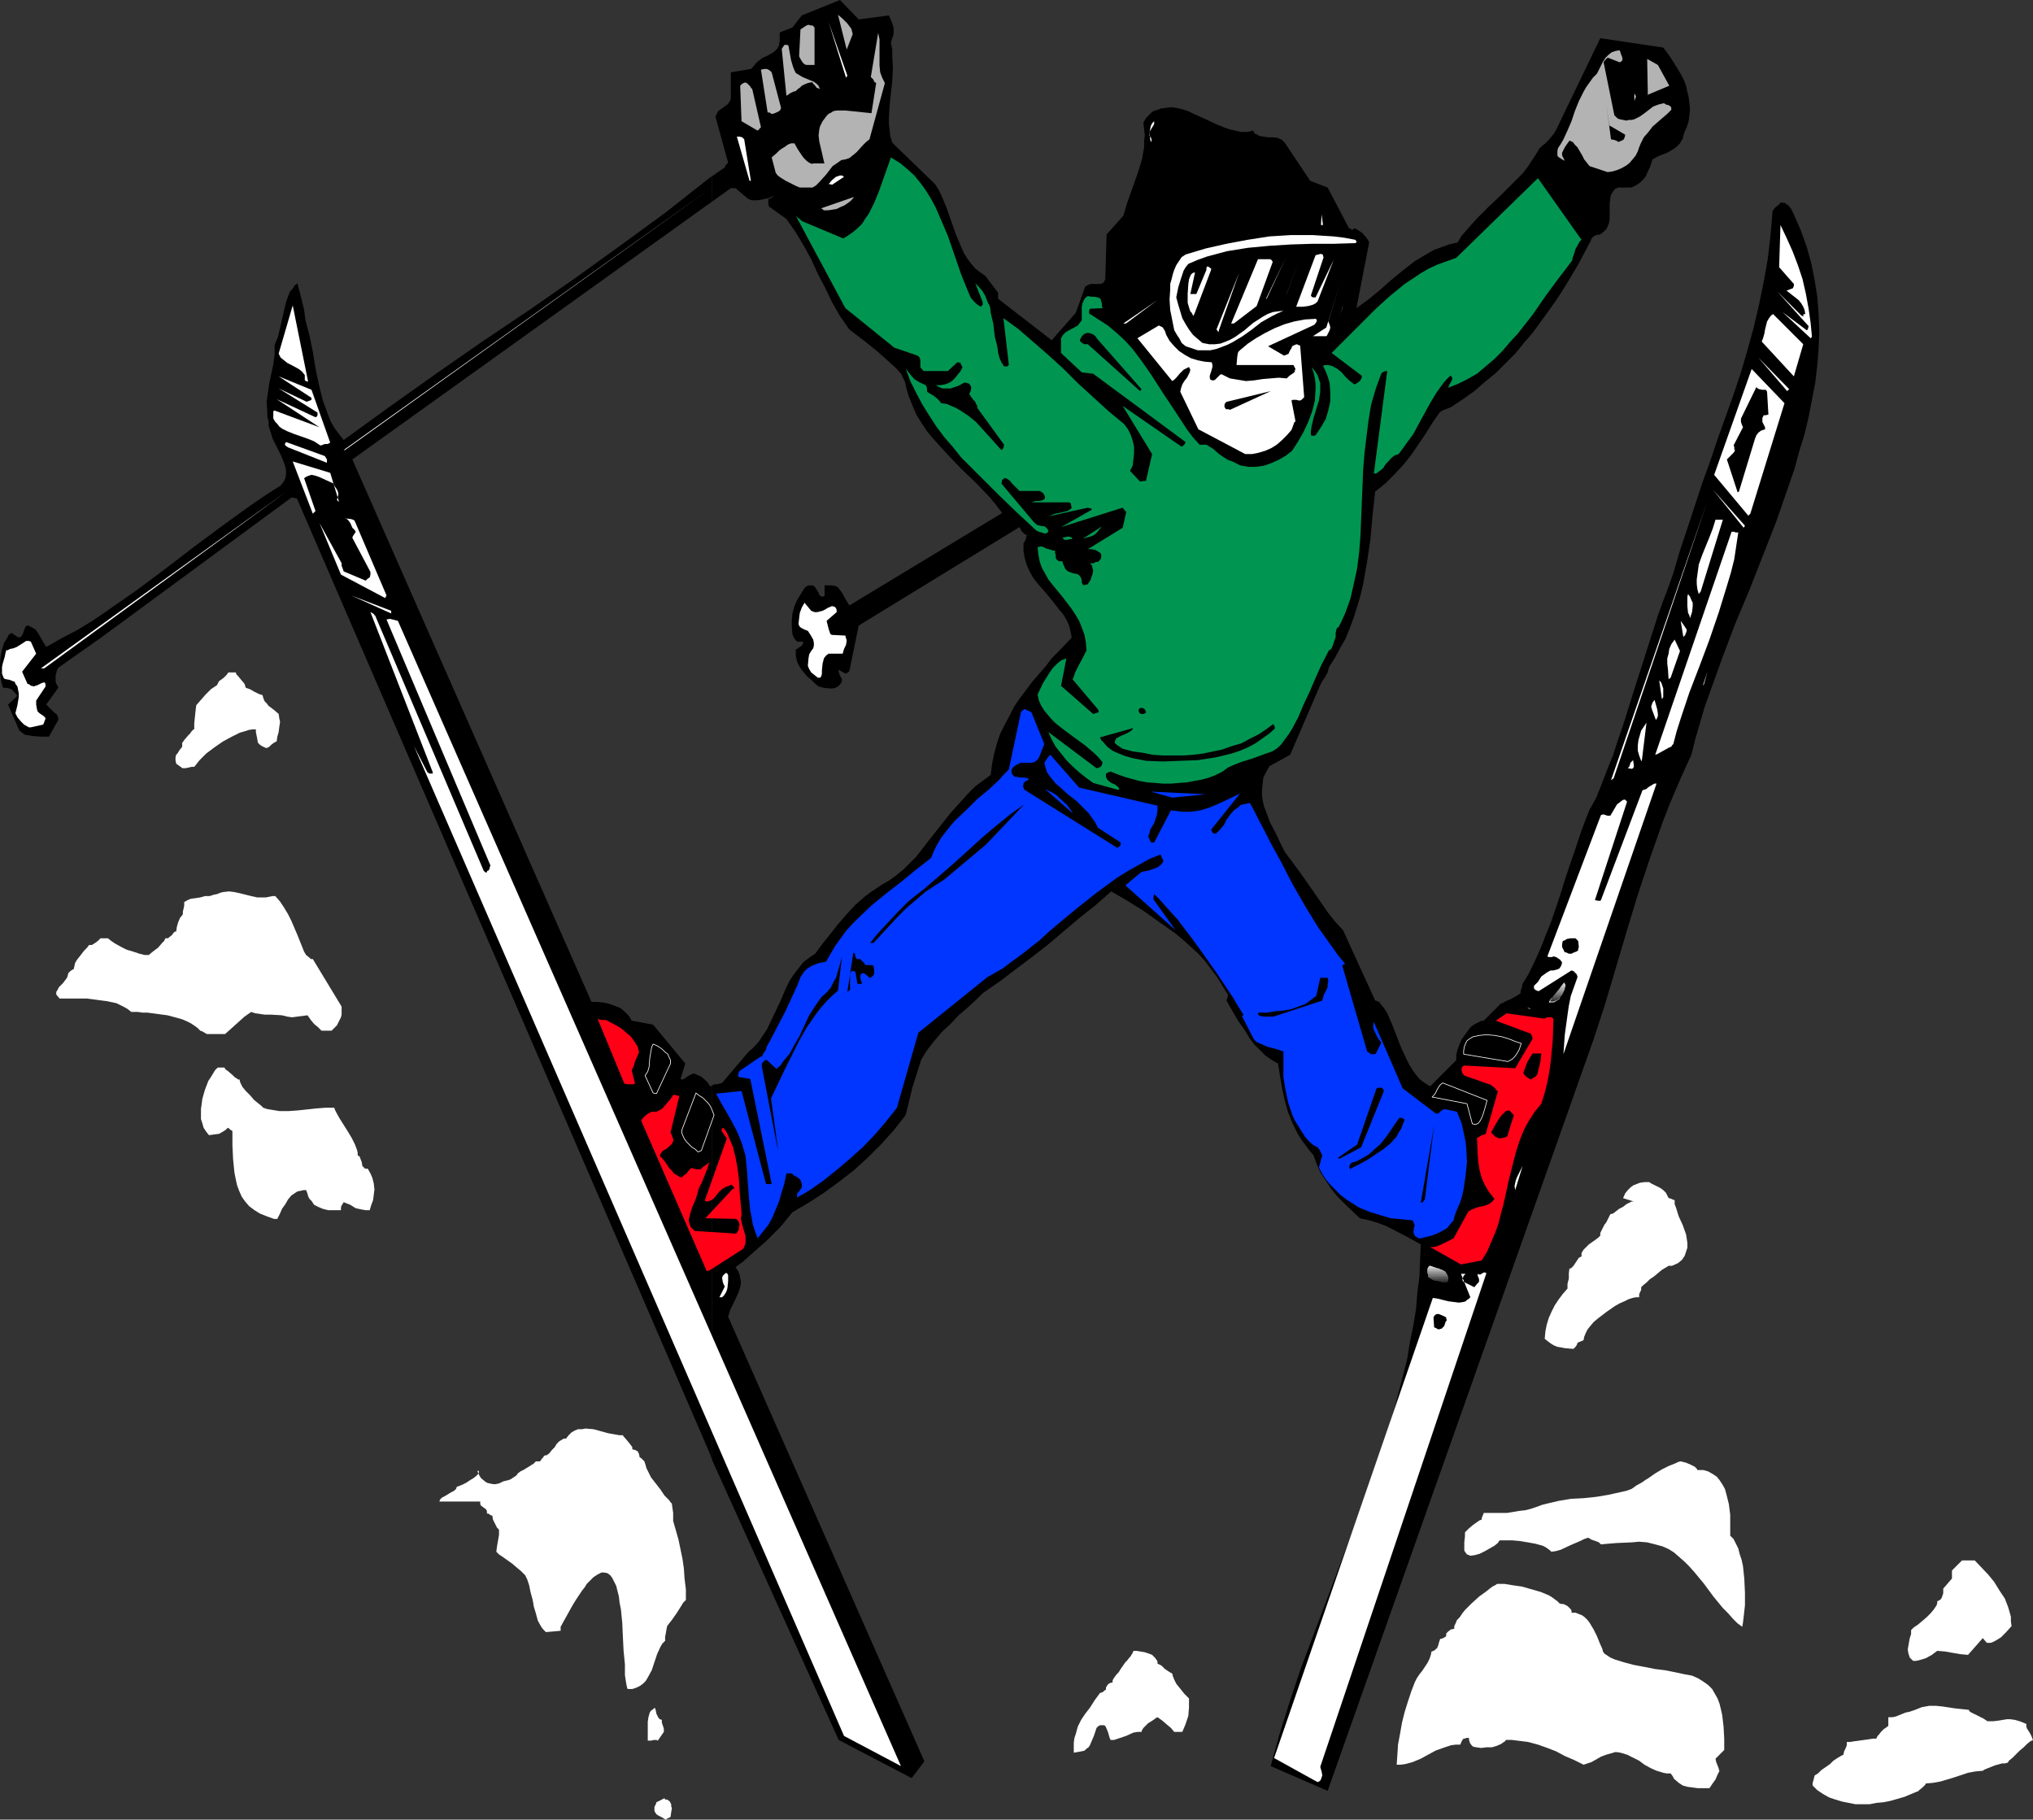 <?xml version="1.0" encoding="UTF-8" standalone="no"?>
<svg
   version="1.0"
   width="129.766mm"
   height="116.144mm"
   id="svg149"
   sodipodi:docname="Skier 12.wmf"
   xmlns:inkscape="http://www.inkscape.org/namespaces/inkscape"
   xmlns:sodipodi="http://sodipodi.sourceforge.net/DTD/sodipodi-0.dtd"
   xmlns="http://www.w3.org/2000/svg"
   xmlns:svg="http://www.w3.org/2000/svg">
  <rect width="100%" height="100%" fill="#333333" stroke="none"/>
  <sodipodi:namedview
     id="namedview149"
     pagecolor="#ffffff"
     bordercolor="#000000"
     borderopacity="0.25"
     inkscape:showpageshadow="2"
     inkscape:pageopacity="0.0"
     inkscape:pagecheckerboard="0"
     inkscape:deskcolor="#d1d1d1"
     inkscape:document-units="mm" />
  <defs
     id="defs1">
    <pattern
       id="WMFhbasepattern"
       patternUnits="userSpaceOnUse"
       width="6"
       height="6"
       x="0"
       y="0" />
  </defs>
  <path
     style="fill:#ffffff;fill-opacity:1;fill-rule:evenodd;stroke:none"
     d="m 52.52,257.534 -0.646,0.646 -0.485,0.808 -0.485,0.808 -0.646,0.969 -0.808,2.1 -0.646,2.262 -0.162,1.293 -0.162,1.131 v 1.131 1.293 l 0.323,0.969 0.323,1.131 0.646,0.969 0.646,0.808 1.131,-0.162 1.293,-0.162 1.131,-0.646 0.485,-0.323 0.485,-0.485 0.323,0.162 0.323,0.323 0.323,0.162 0.162,0.162 v 3.393 l 0.162,3.393 0.162,1.616 0.162,1.616 0.323,1.616 0.323,1.454 0.485,1.293 0.646,1.454 0.808,1.131 0.97,1.131 1.293,0.969 1.293,0.808 1.616,0.646 1.778,0.646 h 0.808 l 0.646,-1.293 0.485,-1.131 0.808,-1.131 0.646,-1.131 0.808,-0.969 0.97,-0.646 0.485,-0.323 0.808,-0.162 0.646,-0.162 h 0.646 l 0.323,0.808 0.162,0.646 0.323,0.646 0.485,0.485 0.646,0.969 0.97,0.485 1.131,0.485 1.293,0.323 h 1.454 1.616 v -0.646 l 0.162,-0.485 0.323,-0.485 0.162,-0.323 0.808,0.323 0.808,0.323 1.293,0.808 1.454,0.323 0.97,0.162 h 0.97 l 0.323,-1.131 0.485,-1.293 0.162,-1.293 0.162,-1.293 -0.162,-1.454 -0.323,-1.293 -0.485,-1.131 -0.646,-1.131 h -0.646 l -0.323,-0.323 -0.323,-0.323 -0.162,-0.969 -0.323,-0.808 -0.162,-0.485 -0.485,-0.323 v -0.646 l -0.162,-0.646 -0.485,-1.293 -0.808,-1.616 -0.97,-1.616 -1.939,-3.07 -0.808,-1.454 -0.323,-0.646 -0.162,-0.485 h -2.101 l -2.101,0.162 -4.525,0.485 -2.262,0.162 h -2.262 l -1.939,-0.323 -0.97,-0.162 -0.97,-0.323 -0.162,-0.162 -0.323,-0.323 -0.808,-0.646 -0.97,-0.808 -0.97,-1.131 -0.97,-0.969 -0.808,-0.969 -0.485,-0.969 -0.162,-0.485 v -0.323 h -0.323 l -0.485,-0.323 -0.485,-0.323 -0.485,-0.485 -1.131,-0.969 -0.485,-0.323 -0.323,-0.485 z"
     id="path1" />
  <path
     style="fill:#ffffff;fill-opacity:1;fill-rule:evenodd;stroke:none"
     d="m 21.493,227.967 -0.485,0.646 -0.646,0.646 -1.131,1.454 -0.646,0.808 -0.485,0.808 -0.162,0.808 -0.162,0.646 -0.323,0.162 -0.485,0.323 -0.323,0.323 -0.162,0.162 -0.162,0.646 -0.162,0.485 -0.97,1.293 -0.97,0.969 -0.323,0.646 -0.323,0.485 v 0.646 l 0.808,0.969 h 4.363 2.262 l 2.424,0.323 2.424,0.323 2.262,0.485 0.97,0.485 0.97,0.485 0.808,0.485 0.808,0.646 h 0.808 0.808 l 1.131,0.162 h 1.131 l 2.424,0.323 2.424,0.323 2.424,0.646 1.131,0.323 1.131,0.485 0.97,0.485 0.97,0.646 0.646,0.485 0.646,0.646 0.485,0.162 0.808,0.485 0.323,0.162 h 4.363 l 1.454,-1.293 1.616,-1.454 1.616,-1.454 1.616,-1.131 0.97,0.323 1.131,0.162 1.131,0.162 h 1.454 l 2.747,0.162 1.293,0.323 1.131,0.162 3.717,-0.485 0.485,0.646 0.323,0.485 0.808,0.969 0.97,0.808 0.808,0.808 h 2.424 l 0.646,-0.646 0.646,-0.646 0.323,-0.646 0.323,-0.646 0.323,-0.646 0.162,-0.646 v -0.808 -1.131 l -6.949,-11.471 h -0.485 l -0.323,-0.323 -0.808,-0.646 -0.485,-0.808 -0.323,-0.808 -1.293,-3.231 -1.454,-3.393 -0.808,-1.616 -0.97,-1.616 -0.97,-1.454 -1.131,-1.293 h -0.646 l -0.808,0.162 -0.808,0.162 h -0.646 -1.454 l -1.454,-0.323 -1.293,-0.323 -1.293,-0.323 -1.454,-0.323 -1.293,-0.162 -1.454,0.162 -0.646,0.162 -0.808,0.323 -0.808,0.162 -0.97,0.323 h -1.131 l -1.131,0.323 -1.131,0.162 -1.131,0.162 -0.808,0.323 -0.808,0.485 v 0.808 l -0.162,0.808 -0.162,0.646 v 0.646 l -0.323,0.485 -0.323,0.323 -0.485,1.131 -0.323,1.131 -0.162,1.131 h -0.323 l -0.162,0.162 -0.323,0.323 -0.162,0.323 -0.646,0.485 -0.323,0.323 h -0.646 l -0.323,0.646 -0.485,0.485 -0.97,1.131 -0.646,0.485 -0.646,0.485 -0.97,0.808 h -0.97 l -1.293,-0.323 -1.454,-0.485 -1.616,-0.485 -1.293,-0.646 -1.454,-0.808 -0.97,-0.646 -0.808,-0.646 h -1.778 l -0.646,0.646 -0.646,0.485 -0.808,0.485 z"
     id="path2" />
  <path
     style="fill:#ffffff;fill-opacity:1;fill-rule:evenodd;stroke:none"
     d="m 42.501,184.183 v 0 l 0.162,0.162 1.131,0.808 0.162,0.162 v 0 h 0.808 l 0.808,-0.162 0.646,-0.162 h 0.646 l 0.646,-0.808 0.646,-0.808 1.616,-1.616 1.939,-1.454 2.101,-1.454 2.101,-1.131 1.939,-0.969 1.131,-0.323 0.97,-0.323 0.97,-0.162 h 0.808 v 0.646 l 0.162,0.808 0.162,0.808 0.162,0.969 0.485,0.485 0.485,0.323 0.646,0.323 0.485,0.162 0.646,-0.323 0.485,-0.485 0.646,-0.485 0.646,-0.323 0.162,-1.131 0.323,-1.131 0.162,-1.293 0.162,-0.969 v -0.323 l -0.162,-0.646 -0.162,-1.131 -1.131,-0.969 -1.293,-0.969 -0.485,-0.646 -0.485,-0.485 -0.323,-0.808 -0.162,-0.646 -0.485,-0.162 -0.485,-0.162 -0.97,-0.485 -1.131,-0.646 -0.485,-0.162 -0.485,-0.162 -0.162,-0.485 -0.162,-0.485 -1.616,-1.939 -0.323,-0.323 -0.162,-0.485 h -1.778 l -0.485,0.646 -0.646,0.646 -0.646,0.485 -0.485,0.323 -0.485,0.969 -1.454,0.969 -1.293,1.293 -1.131,1.293 -1.131,1.293 -0.162,1.293 -0.323,3.07 v 1.454 h -0.162 l -0.485,0.485 -0.323,0.485 -0.485,0.485 -0.97,1.131 -0.323,0.485 -0.162,0.162 v 0.969 l -0.646,0.808 -0.485,0.808 -0.323,0.323 -0.162,0.646 v 0.646 z"
     id="path3" />
  <path
     style="fill:#ffffff;fill-opacity:1;fill-rule:evenodd;stroke:none"
     d="m 115.544,354.957 -0.162,-0.162 v 0 h -0.162 v 0.323 l 0.162,0.162 0.162,0.485 0.485,0.808 0.97,0.808 0.485,0.323 0.646,0.162 0.808,0.162 h 0.646 l 0.808,-0.162 0.97,-0.485 0.646,-0.162 0.646,-0.162 0.485,-0.162 0.485,-0.323 0.485,-0.323 0.485,-0.323 0.323,-0.485 0.646,-0.485 0.323,-0.162 0.646,-0.323 0.485,-0.323 0.808,-0.485 0.485,-0.323 0.323,-0.162 0.323,-0.323 0.162,-0.162 0.162,-0.162 h 0.485 0.485 l 0.162,-0.162 v 0 l 0.323,-0.485 0.323,-0.323 0.162,-0.323 0.323,-0.162 h 0.323 l 0.646,-0.485 0.646,-0.808 0.646,-0.646 0.485,-0.808 0.646,-0.646 0.808,-0.485 0.323,-0.162 h 0.485 l 0.646,-0.808 0.646,-0.646 0.808,-0.485 0.808,-0.323 h 0.97 l 0.808,-0.162 1.939,0.162 1.778,0.485 1.778,0.485 1.778,0.323 0.97,0.162 h 0.808 l 0.162,0.323 0.323,0.323 0.808,0.969 0.646,0.808 0.323,0.485 v 0.485 l 0.646,0.162 0.646,0.323 0.323,0.646 0.162,0.808 0.323,0.162 0.323,0.323 0.323,0.323 0.162,0.162 0.162,0.485 0.162,0.485 0.162,0.646 0.323,0.646 0.808,1.616 1.131,1.454 1.131,1.454 0.97,1.454 1.131,1.131 0.323,0.485 0.323,0.323 0.162,1.131 0.162,1.131 v 1.131 0.323 0.485 l 1.293,4.524 0.97,4.685 0.323,2.262 0.162,2.423 0.323,2.585 v 2.585 l -0.646,0.646 -0.485,0.808 -1.131,1.777 -1.131,1.616 -0.646,0.808 -0.485,0.646 -0.162,0.808 -0.162,0.969 -0.162,0.808 v 0.969 l -0.646,0.646 -0.485,0.808 -0.808,1.777 -0.646,1.939 -0.646,1.939 -0.97,1.777 -0.485,0.808 -0.646,0.646 -0.646,0.485 -0.97,0.485 -0.97,0.323 h -1.131 l -0.162,-0.485 -0.162,-0.808 -0.162,-0.969 -0.162,-1.131 v -1.293 -1.293 l -0.323,-3.231 -0.162,-3.231 -0.162,-3.554 -0.323,-3.231 -0.323,-1.616 -0.162,-1.454 -0.323,-1.293 -0.323,-1.293 -0.485,-0.969 -0.485,-0.969 -0.485,-0.646 -0.646,-0.485 -0.808,-0.162 h -0.646 l -0.97,0.485 -0.485,0.323 -0.485,0.323 -0.485,0.485 -0.485,0.485 -0.646,0.646 -0.485,0.808 -0.646,0.808 -0.646,0.969 -0.646,0.969 -0.808,1.293 -0.646,1.131 -0.808,1.454 -0.808,1.454 -0.808,1.454 v 0.969 l -3.555,0.323 -0.646,-0.646 -0.485,-0.646 -0.808,-1.454 -0.485,-1.777 -0.485,-1.616 -0.162,-0.969 -0.162,-0.808 -0.485,-1.777 -0.323,-1.616 -0.485,-1.454 -0.485,-0.969 -0.97,-0.969 -0.97,-0.808 -1.131,-0.969 -2.262,-1.616 -0.97,-0.646 -0.646,-0.646 0.162,-1.293 0.485,-2.747 v -1.293 l -0.323,-0.323 -0.162,-0.162 -0.485,-0.969 -0.485,-0.969 -0.162,-0.969 h -0.162 l -0.323,-0.162 -0.485,-0.323 h -0.323 v -0.485 l -0.162,-0.485 -0.646,-0.485 -0.646,-0.485 -0.162,-0.323 v -0.646 h -9.858 l 0.162,-0.485 0.485,-0.485 0.646,-0.323 0.808,-0.485 0.808,-0.485 0.646,-0.323 0.485,-0.485 0.162,-0.485 0.485,-0.162 0.808,-0.323 0.97,-0.485 0.97,-0.646 0.808,-0.485 0.808,-0.646 0.485,-0.646 v -0.162 z"
     id="path4" />
  <path
     style="fill:#ffffff;fill-opacity:1;fill-rule:evenodd;stroke:none"
     d="m 158.045,411.989 -0.323,0.162 -0.323,0.323 -0.323,0.162 -0.323,0.485 -0.323,1.131 -0.162,1.131 v 2.585 1.131 0.808 h 0.808 l 0.646,-0.162 h 0.646 l 0.323,0.162 1.454,-2.1 v -0.808 l -0.485,-1.454 v -0.646 l -0.485,-0.162 -0.323,-0.323 -0.485,-0.969 -0.162,-0.808 -0.162,-0.485 z"
     id="path5" />
  <path
     style="fill:#ffffff;fill-opacity:1;fill-rule:evenodd;stroke:none"
     d="m 159.661,434.123 -0.646,0.323 -0.646,0.323 -0.162,0.485 -0.162,0.323 -0.162,0.323 v 0.485 0.485 l 0.162,0.323 0.323,0.485 0.485,0.323 0.97,0.485 0.485,0.323 0.323,0.162 0.162,-0.162 0.323,-0.162 0.646,-0.323 0.162,-1.131 0.162,-0.969 -0.162,-0.485 v -0.485 l -0.323,-0.646 -0.646,-0.485 v 0 h -0.485 l -0.162,-0.323 z"
     id="path6" />
  <path
     style="fill:#ffffff;fill-opacity:1;fill-rule:evenodd;stroke:none"
     d="m 361.176,382.1 -0.485,0.323 -0.646,0.323 -0.646,0.485 -0.808,0.646 -1.778,1.293 -1.778,1.616 -1.616,1.616 -0.646,0.808 -0.646,0.969 -0.646,0.646 -0.323,0.808 -0.323,0.646 v 0.646 l -0.808,0.162 -0.646,0.485 -0.485,0.485 v 0.485 l -0.162,0.323 -0.323,0.162 -0.323,0.162 -0.323,0.162 h -0.323 l -0.162,0.485 -0.162,0.485 -0.162,0.646 -0.162,0.323 v 0.162 l -0.162,0.162 -0.323,0.323 -0.485,0.323 -0.485,0.162 -0.162,0.808 -0.323,0.969 -0.485,0.969 -0.646,0.969 -0.646,0.969 -0.646,0.808 -0.646,0.969 -0.485,0.969 -0.808,2.1 -0.808,2.423 -0.808,2.585 -0.646,2.585 -0.485,2.747 -0.485,2.585 -0.162,2.585 -0.162,2.262 h 0.97 l 1.131,-0.162 1.778,-0.485 1.939,-0.808 3.555,-1.939 1.778,-0.646 1.939,-0.646 1.131,-0.162 h 1.131 l 0.323,-0.808 0.323,-0.485 0.162,-0.162 h 0.323 l 0.323,-0.162 h 0.646 v 0.485 l 0.162,0.485 0.162,0.485 h 0.162 v 0.162 l 0.485,0.485 0.808,0.162 1.131,0.162 1.293,-0.162 h 1.293 l 1.131,-0.323 1.131,-0.485 0.646,-0.485 0.323,-0.162 0.162,-0.323 h 1.454 l 1.293,0.162 2.586,0.323 2.424,0.646 2.262,0.808 2.101,0.808 2.101,1.131 2.262,0.969 2.262,1.131 0.97,-0.323 0.97,-0.323 1.131,-0.646 1.131,-0.646 1.293,-0.485 1.131,-0.323 1.131,-0.323 1.131,0.162 1.616,0.485 1.293,0.646 1.616,0.808 1.293,0.969 1.454,0.808 1.454,0.646 1.616,0.485 0.808,0.162 h 0.97 l 0.485,0.646 0.323,0.646 1.131,0.969 0.97,0.646 1.131,0.323 1.293,0.162 1.131,0.162 h 2.909 l 0.646,-0.969 0.808,-1.131 0.485,-1.131 0.485,-0.969 -0.162,-0.162 v -0.323 l -0.323,-0.808 -0.323,-0.808 -0.162,-0.808 2.101,-2.1 v -2.747 l -0.162,-2.908 -0.323,-2.747 -0.323,-1.454 -0.323,-1.293 -0.485,-1.293 -0.646,-1.131 -0.646,-1.131 -0.97,-0.969 -1.131,-0.808 -1.293,-0.808 -1.454,-0.646 -1.778,-0.323 -2.262,-0.485 -2.424,-0.485 -2.586,-0.323 -2.424,-0.485 -2.586,-0.485 -2.424,-0.646 -2.101,-0.646 -1.131,-0.485 -0.97,-0.646 -0.485,-0.323 -0.323,-0.485 -0.162,-0.646 -0.646,-1.454 -0.646,-1.616 -0.808,-1.616 -0.97,-1.616 -0.485,-0.646 -0.646,-0.646 -0.646,-0.485 -0.808,-0.323 -0.808,-0.323 h -0.97 v -0.485 l -0.162,-0.323 -0.323,-0.323 -0.485,-0.485 -0.97,-0.485 h -0.485 l -0.485,-0.162 -0.485,-0.485 -0.646,-0.485 -0.646,-0.485 -0.808,-0.485 -1.939,-0.808 -2.262,-0.646 -2.262,-0.646 -2.262,-0.323 -1.939,-0.323 h -0.97 z"
     id="path7" />
  <path
     style="fill:#ffffff;fill-opacity:1;fill-rule:evenodd;stroke:none"
     d="m 369.256,364.004 -1.293,0.323 -1.454,0.162 -2.909,0.485 h -2.909 -2.747 l -0.162,0.485 -0.162,0.323 -0.162,0.485 v 0.323 l -0.485,0.162 -0.485,0.323 -1.131,0.808 -0.97,0.808 -0.97,0.969 v 0.323 0.646 l -0.162,1.454 v 1.293 0.646 l 0.162,0.323 0.485,0.646 0.485,0.162 0.323,0.162 1.131,-0.162 1.131,-0.323 1.293,-0.646 1.131,-0.646 1.131,-0.646 0.808,-0.646 0.323,-0.485 0.162,-0.162 h 1.454 1.616 l 1.778,0.162 1.939,0.323 1.778,0.323 1.778,0.485 0.646,0.323 0.485,0.323 0.646,0.485 0.323,0.323 1.131,-0.162 1.131,-0.323 2.424,-1.131 1.131,-0.485 1.131,-0.485 0.97,-0.485 0.97,-0.323 0.808,0.485 0.97,0.323 0.808,0.323 0.485,0.485 1.778,-0.162 1.939,-0.162 3.717,-0.162 1.778,-0.162 1.939,0.162 1.939,0.485 1.778,0.485 1.454,0.646 1.293,0.808 1.293,1.131 1.293,1.131 1.131,1.131 1.293,1.454 2.262,2.747 2.262,3.07 2.262,2.747 1.293,1.293 1.131,1.293 1.131,1.131 1.131,0.808 0.162,-0.969 0.162,-1.293 0.162,-1.454 0.162,-1.454 v -3.07 l -0.162,-3.393 -0.323,-3.07 -0.323,-1.454 -0.485,-1.454 -0.323,-1.293 -0.646,-1.293 -0.485,-0.969 -0.808,-0.808 v -2.423 -2.585 l -0.323,-2.585 -0.323,-1.293 -0.323,-1.293 -0.323,-1.131 -0.646,-1.131 -0.646,-0.969 -0.646,-0.808 -0.97,-0.646 -1.131,-0.646 -1.131,-0.323 h -1.454 l -0.162,-0.323 -0.485,-0.485 -0.97,-0.485 -1.131,-0.485 -0.646,-0.162 -0.646,-0.162 -0.646,0.162 -0.646,0.323 -1.616,0.646 -1.616,0.808 -1.616,0.969 -1.616,1.131 -0.808,0.485 -0.646,0.485 -1.454,0.808 -1.131,0.808 -1.293,0.485 -1.454,0.323 -2.909,0.646 -2.909,0.485 -3.07,0.323 -3.07,0.162 -2.909,0.485 -2.747,0.646 -1.293,0.323 -1.293,0.485 z"
     id="path8" />
  <path
     style="fill:#ffffff;fill-opacity:1;fill-rule:evenodd;stroke:none"
     d="m 271.488,401.003 -1.131,1.616 -0.485,0.808 -0.485,0.485 -0.485,0.646 -0.323,0.485 -0.162,0.323 v 0.485 l -0.646,0.162 -0.485,0.323 -0.323,0.485 -0.162,0.323 v 0.485 l -0.323,0.162 -0.323,0.323 -0.323,0.162 -0.485,0.162 -1.293,1.777 -1.131,1.777 -1.131,1.454 -0.97,1.454 -0.808,1.616 -0.485,1.777 -0.323,0.969 -0.162,1.131 v 1.131 1.293 l 0.97,-0.162 0.808,-0.162 0.808,-0.162 0.485,-0.485 0.485,-0.323 0.323,-0.485 0.485,-1.131 0.485,-1.131 0.323,-0.969 0.323,-0.969 0.323,-0.323 0.485,-0.323 h 0.97 l 0.323,0.162 0.162,0.323 0.485,1.131 0.323,1.131 0.162,0.485 0.162,0.323 h 0.808 l 0.97,-0.323 1.939,-0.646 1.778,-0.808 0.97,-0.162 h 0.97 l 0.162,-0.485 0.323,-0.485 0.485,-0.485 0.646,-0.646 1.293,-0.808 0.646,-0.485 0.323,-0.162 1.131,0.808 1.131,0.969 0.97,0.808 0.808,0.969 h 1.939 l 0.485,-1.131 0.323,-0.808 0.323,-0.969 0.323,-0.969 0.162,-1.939 v -2.262 l -0.485,-0.485 -0.646,-0.646 -1.293,-1.616 -0.646,-0.808 -0.485,-0.969 -0.323,-0.808 -0.162,-0.646 -0.808,-0.485 -0.97,-0.646 -0.808,-0.808 -0.97,-0.485 v -0.485 l -0.162,-0.323 -0.485,-0.646 -0.646,-0.646 -0.808,-0.323 -0.97,-0.323 -0.97,-0.162 -0.97,-0.162 h -0.808 l -0.162,0.485 -0.323,0.485 -0.162,0.323 -0.323,0.323 -0.485,0.646 z"
     id="path9" />
  <path
     style="fill:#ffffff;fill-opacity:1;fill-rule:evenodd;stroke:none"
     d="m 394.142,289.846 h -0.485 l -0.646,0.323 -0.646,0.323 -0.808,0.646 -0.97,0.485 -0.808,0.646 -0.646,0.485 -0.646,0.162 -0.323,0.646 -0.323,0.646 -0.323,0.646 -0.485,0.646 -0.646,1.293 -0.323,0.646 v 0.646 l -0.485,0.485 -0.646,0.485 -1.616,1.131 -0.646,0.646 -0.646,0.646 -0.485,0.808 v 0.808 l -0.646,0.323 -0.323,0.485 -0.323,0.485 -0.323,0.485 -0.323,0.485 -0.323,0.323 -0.323,0.323 h -0.323 l -0.162,1.131 v 1.293 l -0.323,1.293 v 1.131 l -1.131,1.293 -0.97,1.293 -0.97,1.454 -0.808,1.616 -0.646,1.454 -0.485,1.616 -0.323,1.616 -0.162,1.777 0.808,0.646 0.646,0.485 0.808,0.485 0.808,0.323 0.97,0.162 0.808,0.162 1.939,0.162 h 0.162 l 0.162,-0.162 0.323,-0.323 0.323,-0.485 0.162,-0.485 0.323,-0.162 0.808,-0.323 0.323,-0.162 0.162,-0.808 0.323,-0.808 0.485,-0.969 0.646,-0.808 0.808,-0.969 0.97,-0.808 2.101,-1.616 2.101,-1.454 1.131,-0.646 1.131,-0.485 0.97,-0.485 0.97,-0.323 0.808,-0.162 h 0.808 v -0.646 l 0.162,-0.485 0.323,-0.646 v -0.646 l 0.485,-0.485 0.808,-0.646 0.808,-0.808 0.97,-0.646 0.97,-0.808 0.97,-0.808 0.808,-0.485 0.808,-0.485 h 0.808 l 1.454,-0.646 0.97,-0.808 0.646,-0.969 0.323,-0.969 0.323,-0.969 v -1.131 l -0.162,-1.131 -0.162,-0.969 -0.808,-2.262 -0.97,-2.1 -0.646,-2.1 -0.323,-0.808 v -0.969 l -0.485,-0.162 -0.323,-0.162 -0.485,-0.162 h -0.162 l -0.323,-0.646 -0.323,-0.646 -0.646,-0.646 -0.646,-0.485 -1.616,-0.808 -0.646,-0.323 -0.485,-0.323 h -1.131 l -1.131,0.162 -0.808,0.323 -0.808,0.323 -0.646,0.485 -0.646,0.646 -0.646,0.808 -0.485,1.131 z"
     id="path10" />
  <path
     style="fill:#ffffff;fill-opacity:1;fill-rule:evenodd;stroke:none"
     d="m 468.801,383.231 v 1.131 l -0.323,0.969 -0.162,0.323 -0.323,0.323 -0.323,0.162 -0.323,0.162 v 0.485 l -0.162,0.485 -0.646,0.969 -0.808,0.969 -0.97,0.969 -2.101,1.777 -0.97,0.646 -0.646,0.646 v 0.969 l -0.323,0.969 -0.323,1.777 -0.162,0.969 0.162,0.969 0.323,0.969 0.323,0.323 0.485,0.485 h 0.646 l 0.808,-0.162 1.616,-0.485 1.454,-0.808 0.646,-0.485 0.646,-0.485 1.939,0.162 1.778,0.323 1.939,0.323 1.778,0.162 3.555,-4.039 0.97,1.131 h 0.97 l 0.808,-0.323 0.808,-0.485 0.808,-0.485 1.293,-1.293 1.293,-1.454 -0.162,-1.131 v -1.131 l -0.323,-1.131 -0.323,-1.131 -0.808,-2.1 -1.293,-1.939 -1.293,-2.1 -1.454,-1.777 -3.232,-3.393 h -3.07 l -2.424,2.423 v 1.939 z"
     id="path11" />
  <path
     style="fill:#ffffff;fill-opacity:1;fill-rule:evenodd;stroke:none"
     d="m 455.55,416.351 -0.646,0.485 -0.485,0.323 -0.646,0.646 -0.485,0.646 -0.323,0.323 -0.323,0.646 h -0.808 l -0.97,0.162 -3.555,0.485 -0.97,0.162 h -0.808 v 0.808 l -0.323,0.808 -0.323,0.646 -0.162,0.808 -0.646,0.323 -0.808,0.485 -0.97,0.646 -0.808,0.808 -2.101,1.454 -0.808,0.808 -0.808,0.485 -0.162,0.646 -0.162,0.646 -0.162,0.485 v 0.646 l 1.131,1.131 1.454,0.969 1.454,0.808 1.454,0.485 1.616,0.485 1.616,0.323 1.616,0.323 h 1.616 1.778 l 1.616,-0.323 1.778,-0.162 1.616,-0.323 3.394,-0.969 3.07,-1.293 h 0.162 l 0.323,-0.323 0.808,-0.646 0.646,-0.646 0.162,-0.323 v 0 l 1.778,-0.162 1.778,-0.323 3.232,-0.969 3.394,-1.131 1.778,-0.323 1.778,-0.162 0.485,-0.323 0.808,-0.323 1.616,-0.646 1.778,-0.485 h 0.646 l 0.646,-0.162 0.162,-0.162 0.162,-0.323 0.808,-0.646 0.808,-0.808 0.97,-0.969 0.97,-0.808 0.808,-0.808 0.808,-0.646 0.323,-0.162 0.323,-0.162 -0.162,-0.323 -0.162,-0.485 -0.485,-0.969 -0.646,-0.969 -0.162,-0.485 v -0.646 l -0.808,-0.323 -0.808,-0.323 -1.131,-0.323 -1.131,-0.162 h -0.808 l -0.97,0.162 -0.97,0.162 -1.293,0.162 h -1.454 l -0.485,-0.323 -0.485,-0.323 -1.293,-0.646 -1.293,-0.646 -0.646,-0.323 -0.323,-0.485 -1.454,-0.162 -1.616,-0.162 -3.232,-0.485 -1.616,-0.162 h -1.616 l -1.778,0.323 -1.616,0.646 -1.454,0.485 -0.808,0.162 -0.808,0.323 -1.616,0.646 -0.808,0.162 h -0.97 z"
     id="path12" />
  <path
     style="fill:#000000;fill-opacity:1;fill-rule:evenodd;stroke:none"
     d="m 171.781,261.896 v 90.314 l 30.542,67.534 17.614,9.209 3.07,-4.039 -47.349,-107.279 0.485,-1.616 0.646,-1.293 1.293,-2.747 0.485,-1.454 0.162,-0.808 v -0.646 l -0.162,-0.808 -0.162,-0.808 -0.323,-0.808 -0.646,-0.969 1.778,-1.293 1.778,-1.616 3.717,-3.231 3.555,-3.554 1.454,-1.777 1.454,-1.777 3.878,-2.262 3.717,-2.423 3.555,-2.585 3.555,-2.747 3.394,-3.07 3.232,-3.231 3.07,-3.393 2.909,-3.716 0.808,-3.231 0.808,-3.393 2.101,-6.624 0.646,-1.131 0.808,-1.293 1.778,-2.262 1.778,-2.1 2.101,-1.939 1.939,-2.1 2.101,-1.777 1.939,-1.777 1.778,-1.777 4.202,-2.908 4.04,-3.07 3.878,-2.908 3.717,-2.908 7.434,-6.301 3.878,-3.07 3.878,-3.393 1.939,1.131 1.939,1.131 3.878,2.423 3.878,2.747 3.878,2.747 1.939,1.616 1.778,1.616 1.778,1.616 1.616,1.777 1.454,1.939 1.454,1.939 1.293,2.1 1.293,2.1 v 0.162 0.323 l -0.162,0.485 -0.162,0.485 2.586,4.524 2.101,3.07 0.97,1.616 1.131,1.454 1.293,1.293 1.293,1.293 1.616,1.131 1.454,0.808 0.485,3.07 0.485,2.908 0.646,2.908 0.808,2.908 1.131,2.747 1.293,2.585 0.808,1.293 0.97,1.293 0.97,1.293 0.97,1.131 0.808,2.262 0.97,2.1 1.293,1.939 1.293,1.939 1.454,1.777 1.778,1.777 3.555,3.393 2.262,0.485 2.101,0.646 1.778,0.646 1.939,0.969 3.394,1.777 3.232,1.777 -0.162,3.878 -0.162,3.878 -0.485,3.878 -0.323,3.878 -0.646,4.039 -0.808,3.878 -0.646,4.039 -0.97,3.878 -2.101,8.078 -2.424,7.917 -2.586,7.917 -2.909,7.917 -5.979,15.995 -5.979,15.833 -2.909,7.755 -2.586,7.755 -2.424,7.755 -2.101,7.594 13.736,5.978 64.155,-181.275 2.747,-8.401 2.586,-8.724 2.586,-8.724 2.747,-9.048 2.909,-8.724 3.07,-8.724 1.616,-4.201 1.778,-4.201 1.778,-4.039 1.778,-3.878 0.97,-3.878 1.131,-3.878 1.131,-3.878 1.454,-4.039 2.909,-8.078 3.07,-8.078 3.394,-8.078 3.232,-8.24 3.232,-8.24 2.909,-8.401 1.454,-4.201 1.131,-4.201 1.293,-4.201 0.97,-4.039 0.808,-4.201 0.808,-4.201 0.485,-4.201 0.323,-4.039 0.162,-4.201 -0.162,-4.039 -0.323,-4.201 -0.646,-4.039 -0.808,-4.039 -1.131,-4.039 -1.454,-4.039 -1.778,-4.039 -0.485,-0.969 -0.646,-0.808 -0.485,-0.323 -0.323,-0.323 h -0.485 l -0.485,-0.162 -0.646,0.646 -0.808,0.646 -0.485,0.646 -0.162,0.323 v 0.323 l -0.485,5.655 -0.646,5.493 -0.97,5.493 -1.131,5.493 -1.293,5.493 -1.454,5.332 -1.616,5.493 -1.778,5.332 -3.878,10.825 -1.778,5.332 -1.939,5.332 -3.555,10.825 -1.778,5.332 -1.616,5.493 -1.131,3.231 -1.293,3.393 -1.293,3.554 -1.131,3.554 -2.424,7.594 -2.424,7.594 -2.424,7.755 -1.293,3.716 -1.131,3.554 -1.454,3.554 -1.293,3.393 -1.293,3.231 -1.616,2.908 -0.97,2.423 -0.97,2.585 -1.778,5.332 -1.939,5.655 -1.778,5.655 -1.939,5.655 -1.131,2.747 -0.97,2.585 -1.131,2.585 -1.131,2.423 -1.131,2.262 -1.293,2.1 -0.162,0.808 -0.162,0.485 -0.162,0.485 v 0.485 l -0.485,0.323 -0.485,0.323 -1.454,0.808 -0.808,0.323 -0.646,0.323 -0.485,0.323 h -0.323 l -4.202,4.201 v 0 h -0.323 l -0.485,0.162 -0.646,0.323 -0.646,0.323 -0.97,0.646 -0.646,0.808 -0.808,1.131 -0.808,1.131 -0.485,1.131 -0.485,1.293 -0.323,1.293 v 1.293 l -6.302,6.301 -1.293,-0.808 -1.131,-0.808 -0.97,-1.131 -0.808,-1.131 -0.808,-1.293 -0.646,-1.293 -1.293,-2.747 -1.131,-2.908 -1.131,-2.908 -1.131,-2.585 -0.808,-1.293 -0.808,-0.969 -0.323,-0.485 -0.485,-0.162 -0.323,-0.162 h -0.162 l -7.757,-16.964 -1.939,-2.1 -1.778,-2.262 -3.232,-4.685 -3.394,-4.847 -1.778,-2.423 -1.939,-2.585 -0.485,-0.969 -0.646,-1.293 -1.131,-2.423 -1.293,-2.423 -0.97,-2.585 -0.485,-1.293 -0.323,-1.454 -0.162,-1.293 v -1.293 l 0.162,-1.454 0.162,-1.454 0.646,-1.293 0.808,-1.454 5.01,-2.747 7.11,-16.48 0.646,-1.293 0.323,-0.485 0.323,-0.485 0.646,-1.131 0.162,-0.646 0.162,-0.646 1.454,-2.262 1.293,-2.423 1.293,-2.262 0.97,-2.423 0.97,-2.585 0.808,-2.585 0.808,-2.747 0.646,-2.747 0.97,-5.493 0.808,-5.493 0.485,-5.655 0.646,-5.655 2.424,-1.939 2.262,-2.262 2.101,-2.262 1.939,-2.423 3.394,-5.008 1.616,-2.585 1.778,-2.585 0.646,-0.485 1.293,-0.485 0.808,-0.323 2.909,-1.939 2.747,-1.939 2.586,-2.262 2.586,-2.1 2.424,-2.423 2.262,-2.262 2.101,-2.585 2.101,-2.423 3.878,-5.332 1.939,-2.747 1.778,-2.747 3.394,-5.655 3.07,-5.816 0.162,-0.485 0.485,-0.485 0.646,-0.323 0.97,-0.162 0.808,-0.646 0.646,-0.646 0.323,-0.646 0.323,-0.808 0.162,-0.808 V 52.185 48.954 l 0.162,-0.808 v -0.646 l 0.323,-0.808 0.323,-0.485 0.485,-0.646 0.808,-0.323 h 3.07 l 1.131,-0.485 0.97,-0.646 0.808,-0.808 0.646,-0.808 0.485,-1.131 0.485,-0.969 0.646,-1.939 1.131,-0.646 1.131,-0.485 1.293,-0.485 1.131,-0.646 0.97,-0.646 0.97,-0.969 0.646,-1.131 0.162,-0.646 0.162,-0.646 0.646,-1.454 0.485,-1.454 0.162,-1.454 0.162,-1.454 -0.162,-1.454 -0.162,-1.454 -0.323,-1.293 -0.323,-1.454 -0.485,-1.293 -0.646,-1.293 -1.454,-2.423 -1.454,-2.262 -1.454,-1.939 -15.19,-2.262 -10.666,22.134 -0.485,0.808 -0.485,0.646 -1.131,1.293 -0.646,0.646 -0.485,0.323 -0.485,0.485 -0.323,0.323 -0.97,1.616 -0.97,1.454 -0.97,1.454 -1.131,1.454 -2.747,2.747 -2.747,2.747 -2.747,2.585 -2.747,2.747 -2.586,2.908 -1.131,1.293 -0.97,1.616 -2.101,0.485 -1.778,0.646 -1.778,0.646 -1.454,0.808 -1.616,0.969 -1.616,0.969 -2.909,2.262 -2.747,2.262 -2.747,2.423 -2.747,2.262 -2.909,2.1 3.07,-15.833 -0.323,-0.646 -0.485,-0.646 -0.808,-0.969 -0.97,-0.646 -0.808,-0.485 -0.485,0.162 -0.162,0.162 h -0.162 l -0.162,-0.162 -0.162,-0.162 h -0.323 l -5.171,-9.855 -4.202,-1.616 -6.141,-9.209 -0.323,-0.323 -0.323,-0.323 -0.97,-0.485 -1.131,-0.162 h -1.131 l -1.293,-0.162 -0.97,-0.162 -0.485,-0.323 -0.485,-0.162 -0.323,-0.323 -0.162,-0.485 -1.454,0.323 h -1.454 l -1.454,-0.323 -1.454,-0.323 -1.293,-0.485 -1.616,-0.646 -2.747,-1.293 -2.909,-1.293 -1.293,-0.646 -1.454,-0.485 -1.454,-0.323 -1.293,-0.162 -1.131,0.162 -1.293,0.162 -0.808,0.323 -0.646,0.162 -0.646,0.323 -0.485,0.485 -0.97,0.969 -0.646,1.131 0.162,1.616 0.162,1.454 -0.162,1.454 v 1.454 l -0.485,2.747 -0.808,2.747 -1.939,5.493 -0.97,2.747 -0.808,2.747 -4.04,4.524 -0.323,10.825 -0.162,0.323 -0.162,0.323 -0.323,0.323 -0.646,0.162 h -2.101 l -0.646,0.162 -0.808,0.485 -2.262,6.301 -5.818,6.624 -12.928,-10.017 v -1.454 l -3.07,-4.039 -1.131,-0.808 -1.293,-0.969 -0.97,-1.131 -0.97,-1.293 -0.808,-1.293 -0.646,-1.454 -1.293,-3.07 -1.131,-3.231 -1.131,-3.231 -1.293,-3.07 -0.646,-1.293 -0.808,-1.293 -10.342,-10.017 -0.485,-1.616 -0.162,-1.454 -0.162,-1.454 v -1.454 l 0.162,-2.908 0.323,-3.07 0.323,-2.908 0.162,-3.07 -0.162,-3.07 v -1.454 l -0.323,-1.616 0.323,-1.131 0.323,-0.969 V 7.432 6.624 l -0.485,-1.454 -0.646,-1.454 -7.272,0.969 L 202.646,0 l -9.211,3.716 -2.262,2.908 -2.909,1.131 -0.162,0.162 v 0.162 1.939 l -0.162,0.646 v 0.323 l -0.485,0.808 -0.485,0.485 -0.646,0.485 -0.808,0.485 -0.646,0.323 -0.808,0.323 -0.646,0.485 -0.646,0.485 -0.485,0.485 -0.646,0.808 -0.485,0.485 -4.848,0.808 v 6.463 l -0.323,0.646 -0.485,0.646 -0.485,0.323 -0.646,0.485 -1.131,0.808 -0.323,0.646 -0.323,0.646 3.07,11.148 -0.162,0.162 -0.162,0.162 -0.323,0.323 -0.162,0.485 -3.07,2.1 v 6.139 l 4.525,-3.231 h 1.131 l 3.07,2.585 0.808,0.323 h 0.808 0.808 l 0.808,-0.162 1.616,-0.323 1.454,-0.646 -0.646,0.485 -0.485,0.323 h -0.323 v 0 1.293 l 0.162,0.485 v 0.162 h 0.162 l 4.04,2.908 1.131,1.616 1.131,1.616 1.939,3.231 1.778,3.231 1.616,3.554 1.778,3.393 1.616,3.393 1.939,3.393 2.262,3.231 3.394,2.585 3.232,2.585 3.07,2.747 1.454,1.293 1.454,1.616 0.162,0.485 0.323,0.646 0.323,0.646 0.162,0.808 0.646,2.423 0.97,2.423 0.97,2.262 1.293,2.1 1.293,1.939 1.616,1.939 1.616,1.777 1.616,1.777 3.394,3.554 3.555,3.393 3.394,3.554 1.454,1.777 1.454,1.939 -36.845,22.296 -0.97,-1.616 -0.808,-1.454 -0.485,-0.646 -0.485,-0.646 -0.646,-0.323 -0.808,-0.162 h -1.778 v 2.585 l -0.485,0.162 -0.485,-0.162 -0.323,-0.323 -0.162,-0.485 -0.485,-0.808 -0.323,-0.485 -0.323,-0.323 -0.323,-0.162 h -0.485 -0.485 l -0.323,0.162 -0.323,0.162 -0.323,0.323 -0.808,1.293 -0.97,1.616 -0.646,1.454 -0.485,1.777 -0.162,1.616 v 1.616 l 0.162,1.777 0.323,0.808 0.485,0.646 0.323,0.323 h 0.162 0.646 0.485 l 0.162,0.162 v 0.323 l -0.323,0.485 -0.485,0.323 -0.97,0.646 v 0.808 0.646 l 0.323,1.454 0.646,1.293 0.808,1.131 0.97,1.131 0.97,0.808 0.97,0.969 0.808,0.646 0.646,0.162 0.646,0.162 1.454,0.162 h 0.646 l 0.646,-0.162 0.646,-0.323 0.485,-0.485 0.323,-0.485 0.162,-0.485 v -0.323 l -0.485,-0.808 -0.162,-0.485 -0.162,-0.485 v -0.485 l 0.808,0.485 0.646,0.323 0.162,0.162 0.323,-0.162 0.323,-0.162 0.323,-0.323 2.262,-10.986 38.784,-23.75 0.323,0.646 0.323,0.485 0.485,0.485 0.646,0.323 -0.162,0.485 -0.162,0.646 -0.323,0.646 -0.162,0.162 v 0.162 1.777 l 0.323,1.777 0.485,1.616 0.646,1.454 0.808,1.454 0.97,1.293 2.262,2.585 2.101,2.585 0.97,1.293 0.97,1.131 0.808,1.293 0.646,1.454 0.323,1.293 0.323,1.616 -3.232,3.393 -1.616,1.616 -1.454,1.939 -3.232,3.716 -2.909,3.878 -1.454,2.1 -1.131,2.262 -1.131,2.1 -1.131,2.262 -0.808,2.423 -0.646,2.423 -0.485,2.423 -0.323,2.585 -1.939,1.454 -1.778,1.293 -1.616,1.616 -1.454,1.616 -2.909,3.231 -5.494,6.947 -2.747,3.554 -1.454,1.454 -1.616,1.616 -1.778,1.454 -1.778,1.293 -1.454,0.808 -1.454,0.969 -1.454,0.969 -1.293,0.969 -2.424,2.1 -2.101,2.262 -2.101,2.423 -1.778,2.262 -1.939,2.423 -1.778,2.423 -1.454,0.969 -1.454,1.131 -1.131,1.454 -1.131,1.454 -0.97,1.454 -0.808,1.616 -1.454,3.393 -1.616,3.393 -1.616,3.393 -0.97,1.454 -0.97,1.454 -1.293,1.454 -1.293,1.131 -6.302,7.432 -0.646,0.162 -0.646,0.162 h -0.485 l -0.485,0.162 v 0 z"
     id="path13" />
  <path
     style="fill:#000000;fill-opacity:1;fill-rule:evenodd;stroke:none"
     d="M 171.781,48.631 V 42.491 l -0.485,0.323 -5.333,4.201 -5.333,4.201 -10.827,7.917 -10.989,7.917 -11.15,7.755 -11.312,7.594 -11.15,7.755 -11.15,7.917 -11.15,8.078 -1.131,-1.454 -0.97,-1.293 -0.97,-1.616 -0.646,-1.616 -0.646,-1.777 -0.646,-1.777 -0.97,-3.878 -0.808,-3.878 -0.646,-4.039 -0.808,-3.878 -0.97,-3.716 -0.323,-2.423 -0.485,-2.1 -1.131,-4.362 -0.646,0.485 -0.485,0.808 -0.646,0.646 -0.323,0.808 -0.646,1.777 -0.485,2.1 -0.485,2.1 -0.485,2.1 -0.485,2.1 -0.808,1.939 v 2.262 l -0.323,2.423 -0.97,4.524 -0.323,2.262 -0.323,2.262 0.162,2.423 v 1.131 l 0.323,1.131 v 1.131 l 0.323,0.969 0.646,2.1 0.97,1.939 0.485,0.969 0.485,0.969 0.808,1.939 0.323,0.969 0.162,0.969 v 0.808 l -0.162,0.969 -0.485,0.969 -0.646,0.808 -3.555,2.262 -3.555,2.423 -6.949,5.008 -6.949,5.17 -6.949,5.332 -6.949,5.17 -6.949,4.847 -3.555,2.423 -3.717,2.262 -3.717,1.939 -3.717,2.1 -0.808,-1.293 -0.808,-1.454 -0.485,-0.808 -0.485,-0.646 -0.808,-0.485 -0.97,-0.485 -0.485,0.162 -0.162,0.162 -0.323,0.808 -0.162,0.485 -0.162,0.485 -0.323,0.485 -0.485,0.323 -0.485,-0.162 -0.485,-0.323 -0.97,-0.646 -0.646,0.485 -0.323,0.646 -0.808,1.293 -0.485,1.616 -0.323,1.616 L 0,160.11 v 1.777 l 0.162,1.777 0.323,1.454 0.162,0.485 0.162,0.323 H 1.131 1.454 l 0.808,0.162 0.485,0.162 0.485,0.485 0.162,0.162 0.323,0.323 0.162,0.323 0.323,0.323 -2.262,2.1 2.747,6.301 0.646,0.485 0.646,0.485 0.97,0.162 0.97,0.162 2.101,0.162 h 1.778 l 2.262,-4.039 v -0.485 l -0.162,-0.485 -0.323,-0.485 -0.485,-0.323 -0.97,-0.969 -0.485,-0.485 -0.485,-0.485 2.909,-4.039 -0.162,-0.485 -0.323,-0.485 -0.162,-0.646 v -0.646 -0.646 l 0.162,-0.646 0.162,-0.646 0.323,-0.646 10.342,-7.27 45.894,-33.767 h 0.485 l 0.485,0.162 h 0.323 l 0.162,0.323 99.545,230.229 0.485,1.454 v -90.314 l -0.323,0.162 h -0.162 v 0 l -0.646,-0.969 -0.646,-0.646 -0.97,-0.808 -0.485,-0.162 -0.646,-0.323 -0.485,-0.162 -0.646,0.162 -0.808,0.485 -0.97,0.646 -0.323,0.162 -0.485,-0.162 1.131,-3.716 -7.757,-9.371 -5.171,-0.969 -0.646,-1.131 -0.97,-0.969 -1.131,-0.969 -1.293,-0.485 -1.293,-0.485 -1.454,-0.323 -1.454,-0.162 h -1.454 L 85.002,110.833 Z"
     id="path14" />
  <path
     style="fill:#ffffff;fill-opacity:1;fill-rule:evenodd;stroke:none"
     d="M 318.513,429.6 V 429.438 l 0.162,-0.162 0.323,-0.969 -0.162,-0.969 -0.162,-0.485 -0.162,-0.646 40.077,-119.073 -0.323,-0.162 h -0.323 l -0.808,0.485 h -0.323 l -0.323,-0.162 v 0.485 l 0.162,0.323 0.162,0.485 v 0.646 l -0.162,0.162 -0.323,0.323 -0.646,0.808 -2.586,-1.293 -0.162,-0.162 -0.162,-0.323 0.162,-0.485 0.162,-0.485 0.485,-0.485 h -0.646 -0.323 -0.162 l 2.262,5.655 -0.323,0.323 -0.485,0.323 -0.323,0.323 -0.485,0.162 -1.131,0.162 -1.293,-0.162 -1.293,-0.162 -1.293,-0.323 -1.293,-0.323 -1.131,-0.162 -38.299,110.995 10.504,5.816 z"
     id="path15" />
  <path
     style="fill:#ffffff;fill-opacity:1;fill-rule:evenodd;stroke:none"
     d="M 217.352,426.045 95.99,149.77 l -0.646,-0.162 -0.646,-0.162 -0.646,-0.162 -0.808,0.162 25.048,59.294 v 0.162 l -0.162,0.323 v 0.323 l -0.323,0.485 h -0.162 l -0.162,0.162 v 0.162 l -0.162,0.162 v 0 l -0.323,-0.162 -0.323,-0.323 -26.179,-61.556 h -0.162 v -0.162 l -0.323,-0.323 -0.646,-0.323 15.029,38.614 v 0.323 h -0.323 -0.485 l -0.485,-0.323 -3.232,-6.301 103.747,238.792 z"
     id="path16" />
  <path
     style="fill:#ffffff;fill-opacity:1;fill-rule:evenodd;stroke:none"
     d="M 220.584,424.591 98.253,149.447 Z"
     id="path17" />
  <path
     style="fill:#ffffff;fill-opacity:1;fill-rule:evenodd;stroke:none"
     d="m 356.166,321.19 5.494,-16.48 z"
     id="path18" />
  <path
     style="fill:#000000;fill-opacity:1;fill-rule:evenodd;stroke:none"
     d="m 347.116,320.705 0.485,-0.162 h 0.162 l 0.323,-0.323 0.323,-0.323 0.323,-0.969 0.323,-0.485 -0.162,-0.323 v -0.323 l -0.646,-0.323 -1.131,-0.485 h -0.485 l -0.323,0.162 -0.323,0.323 -0.162,0.323 0.162,2.423 0.485,0.162 0.162,0.162 z"
     id="path19" />
  <path
     style="fill:#ffffff;fill-opacity:1;fill-rule:evenodd;stroke:none"
     d="m 174.205,312.95 0.485,-0.485 0.323,-0.485 0.323,-0.646 0.162,-0.646 0.162,-1.616 v -1.454 l -0.162,-0.323 -0.162,-0.162 h -0.323 l -0.162,0.162 -0.485,0.485 -0.162,0.485 0.162,0.969 0.162,0.485 0.323,0.646 -1.293,2.585 z"
     id="path20" />
  <path
     style="fill:#1a1a1a;fill-opacity:1;fill-rule:evenodd;stroke:none"
     d="m 348.086,309.396 h 0.97 l 0.162,-0.162 v -0.162 h -2.101 z"
     id="path21" />
  <path
     style="fill:#292929;fill-opacity:1;fill-rule:evenodd;stroke:none"
     d="m 348.086,309.396 h 0.97 l 0.323,-0.485 h -3.394 l 1.131,0.162 z"
     id="path22" />
  <path
     style="fill:#363636;fill-opacity:1;fill-rule:evenodd;stroke:none"
     d="m 349.379,308.588 -0.162,0.485 h -2.101 l -0.97,-0.162 -0.808,-0.323 z"
     id="path23" />
  <path
     style="fill:#424242;fill-opacity:1;fill-rule:evenodd;stroke:none"
     d="m 349.379,308.265 v 0.323 0.323 h -3.394 l -0.646,-0.323 -0.485,-0.323 z"
     id="path24" />
  <path
     style="fill:#4f4f4f;fill-opacity:1;fill-rule:evenodd;stroke:none"
     d="m 349.379,307.942 v 0.162 0.162 0.323 h -4.04 l -0.485,-0.323 -0.323,-0.323 z"
     id="path25" />
  <path
     style="fill:#5c5c5c;fill-opacity:1;fill-rule:evenodd;stroke:none"
     d="m 349.217,307.78 0.162,0.485 h -4.525 v -0.162 h -0.323 v -0.323 z"
     id="path26" />
  <path
     style="fill:#6b6b6b;fill-opacity:1;fill-rule:evenodd;stroke:none"
     d="m 349.217,307.457 v 0.323 l 0.162,0.162 -4.848,0.162 v -0.323 -0.323 z"
     id="path27" />
  <path
     style="fill:#787878;fill-opacity:1;fill-rule:evenodd;stroke:none"
     d="m 349.217,307.78 -0.162,-0.323 -0.162,-0.323 h -4.525 l 0.162,0.323 v 0.323 z"
     id="path28" />
  <path
     style="fill:#878787;fill-opacity:1;fill-rule:evenodd;stroke:none"
     d="m 349.217,307.457 h -0.162 l -0.162,-0.323 -0.162,-0.323 h -4.363 v 0.323 l 0.162,0.323 z"
     id="path29" />
  <path
     style="fill:#949494;fill-opacity:1;fill-rule:evenodd;stroke:none"
     d="m 348.409,306.649 0.323,0.162 0.162,0.323 h -4.525 v -0.323 -0.162 z"
     id="path30" />
  <path
     style="fill:#a1a1a1;fill-opacity:1;fill-rule:evenodd;stroke:none"
     d="m 347.924,306.326 0.323,0.162 0.162,0.162 0.323,0.162 h -4.363 v -0.485 z"
     id="path31" />
  <path
     style="fill:#adadad;fill-opacity:1;fill-rule:evenodd;stroke:none"
     d="m 347.116,306.003 0.646,0.323 0.646,0.323 h -4.04 v -0.323 -0.323 z"
     id="path32" />
  <path
     style="fill:#bababa;fill-opacity:1;fill-rule:evenodd;stroke:none"
     d="m 346.47,305.841 0.808,0.323 0.646,0.162 h -3.555 v -0.162 l 0.162,-0.323 z"
     id="path33" />
  <path
     style="fill:#c9c9c9;fill-opacity:1;fill-rule:evenodd;stroke:none"
     d="m 345.5,305.518 0.808,0.323 0.808,0.162 h -2.747 l 0.162,-0.162 0.162,-0.323 z"
     id="path34" />
  <path
     style="fill:#d6d6d6;fill-opacity:1;fill-rule:evenodd;stroke:none"
     d="m 346.47,305.841 -0.646,-0.162 -0.808,-0.323 -0.323,0.162 -0.162,0.323 z"
     id="path35" />
  <path
     style="fill:#e3e3e3;fill-opacity:1;fill-rule:evenodd;stroke:none"
     d="m 345.5,305.518 h -0.162 l -0.323,-0.162 -0.323,0.162 z"
     id="path36" />
  <path
     style="fill:#ff0017;fill-opacity:1;fill-rule:evenodd;stroke:none"
     d="m 171.134,306.488 8.08,-5.17 0.323,-0.485 0.162,-0.485 0.162,-0.485 v -0.485 -1.131 l -0.323,-1.131 -0.646,-2.262 -0.162,-1.131 0.162,-0.485 v -0.646 l -0.485,-5.493 -0.162,-2.747 -0.323,-2.585 -0.485,-2.585 -0.646,-2.585 -0.485,-1.131 -0.485,-1.131 -0.485,-1.131 -0.808,-1.131 -0.323,0.162 -0.162,0.323 0.162,0.485 0.162,0.162 0.485,0.808 0.323,0.323 0.162,0.323 -5.333,15.025 0.485,0.162 h 0.323 l 0.808,-0.323 0.646,-0.485 0.646,-0.808 0.646,-0.808 0.808,-0.646 0.808,-0.485 0.485,-0.162 0.485,-0.162 0.162,-0.162 h 0.162 l 0.485,0.485 0.162,0.162 v 0.162 0.162 h -0.323 l -6.626,7.109 7.434,0.162 0.485,0.485 0.162,0.323 0.162,0.646 -0.162,0.485 v 0.646 l -0.323,0.485 -0.323,0.485 -10.019,-0.646 -0.485,-0.485 -0.485,-0.485 -0.162,-0.485 -0.162,-0.485 -0.162,-0.646 0.162,-0.646 0.323,-1.293 0.485,-1.454 0.646,-1.454 0.485,-1.454 0.323,-1.293 0.808,-1.616 0.646,-1.616 0.646,-1.616 0.485,-1.616 -0.485,0.485 -0.485,0.323 -0.485,0.323 -0.646,0.646 h -0.97 l -0.646,-0.162 -0.646,-0.162 -0.323,0.323 -0.323,0.323 -0.485,0.646 -0.646,0.485 -0.323,0.323 -0.485,0.162 -0.808,-0.485 -0.808,-0.485 -0.485,-0.646 -0.646,-0.646 -0.97,-1.454 -0.646,-0.808 -0.646,-0.646 0.162,-0.485 0.323,-0.485 0.323,-0.323 0.646,-0.323 0.97,-0.808 0.485,-0.485 0.323,-0.646 v -0.485 l -0.162,-0.485 -0.162,-0.485 -0.323,-0.646 2.101,-8.724 -0.162,-0.162 h -0.323 l -0.323,-0.162 h -0.646 l -0.323,0.485 -0.323,0.485 -0.97,1.131 -0.97,1.131 -0.808,0.485 -0.646,0.323 h -1.131 l -0.97,0.485 -0.808,0.646 -0.808,0.969 15.837,36.352 z"
     id="path37" />
  <path
     style="fill:#ff0017;fill-opacity:1;fill-rule:evenodd;stroke:none"
     d="m 352.449,305.033 5.01,-0.969 1.293,-2.1 0.97,-2.262 0.97,-2.262 0.808,-2.262 0.646,-2.585 0.646,-2.423 1.131,-5.17 1.293,-5.17 0.646,-2.423 0.808,-2.423 0.97,-2.423 1.131,-2.1 1.454,-2.262 1.616,-1.939 0.808,-2.585 0.646,-2.585 0.485,-2.585 0.323,-2.423 0.485,-5.008 0.162,-4.847 v -0.485 l -0.162,-0.162 -0.323,-0.162 h -0.323 -0.808 l -0.485,0.323 -9.211,-1.293 -2.586,1.777 8.242,3.07 h 0.162 l 0.162,0.323 0.162,0.323 0.162,0.646 -4.202,7.109 -12.282,-0.646 -0.323,0.162 -0.162,0.162 -0.162,0.323 v 0.485 l 0.162,0.646 0.485,0.646 6.464,2.262 0.323,0.323 0.485,0.323 0.808,0.969 -2.909,10.179 -0.323,0.162 -0.646,0.162 -0.485,0.323 -0.646,0.323 0.162,4.039 0.162,1.939 0.323,1.939 0.485,1.777 0.808,1.777 0.97,1.616 1.293,1.616 -0.485,0.646 -0.646,0.485 -0.646,0.323 -0.97,0.323 -0.97,0.162 -0.97,0.323 -0.808,0.323 -0.808,0.485 -3.555,6.463 -1.293,0.646 -1.293,0.646 -1.454,0.646 -0.808,0.162 h -0.808 z"
     id="path38" />
  <path
     style="fill:#0036ff;fill-opacity:1;fill-rule:evenodd;stroke:none"
     d="m 182.769,298.732 1.293,-1.616 1.293,-1.616 0.97,-1.777 0.808,-1.939 0.808,-1.939 0.646,-2.262 0.646,-2.1 0.485,-2.423 h 0.646 0.485 l 0.323,0.162 0.323,0.323 0.646,0.323 0.485,0.323 0.485,0.485 0.162,0.485 0.162,0.485 v 0.485 0.323 l -0.323,0.485 -0.162,0.162 -0.162,0.323 -0.485,0.485 v 0.969 l 1.454,-0.808 1.616,-0.969 1.616,-1.131 1.616,-1.131 3.232,-2.585 3.232,-2.747 3.232,-2.908 3.07,-3.231 2.586,-3.07 1.293,-1.616 1.131,-1.454 5.171,-18.095 16.645,-13.41 3.717,-2.1 2.101,-1.616 2.262,-1.616 4.525,-3.554 2.101,-1.939 2.262,-1.939 4.686,-3.878 4.686,-3.716 2.424,-1.777 2.424,-1.777 2.586,-1.616 2.586,-1.454 2.586,-1.454 2.747,-1.131 0.162,0.162 0.162,0.323 0.162,0.485 0.323,0.485 -0.323,0.646 -0.646,0.646 -0.485,0.323 -0.808,0.323 -1.454,0.485 -1.616,0.323 -3.878,3.231 12.12,10.825 -5.333,-7.432 v -0.485 l 0.162,-0.808 1.293,1.293 1.293,1.454 1.454,1.616 1.616,1.777 1.454,1.939 1.616,2.1 3.07,4.201 3.07,4.362 2.909,4.362 1.293,1.939 1.131,1.939 1.131,1.777 0.97,1.616 23.755,-13.571 -1.616,-1.939 -1.616,-2.262 -1.616,-2.262 -1.616,-2.262 -3.07,-5.008 -3.07,-5.332 -2.747,-5.332 -2.747,-5.008 -1.293,-2.585 -1.293,-2.423 -1.131,-2.262 -1.131,-2.1 -0.808,0.162 -0.808,0.162 -0.646,0.162 -0.485,0.485 -1.131,0.808 -0.97,1.131 -0.808,1.131 -0.646,1.293 -0.97,1.131 -0.97,0.969 -0.646,-0.162 -0.162,-0.162 -0.323,-0.646 6.949,-8.724 -3.717,1.777 -1.778,0.808 -1.939,0.808 -2.101,0.646 -2.101,0.323 h -2.262 l -1.293,-0.162 -1.454,-0.162 -4.04,7.755 h -0.323 -0.323 l -0.323,-0.323 -0.162,-0.485 -0.323,-0.646 0.323,-0.808 0.162,-0.808 0.485,-0.808 0.485,-0.808 0.323,-0.969 0.323,-0.969 0.162,-1.131 v -1.131 l -18.907,-4.362 -6.949,-7.917 -0.485,0.485 -0.646,0.969 -0.323,0.485 0.323,1.293 0.323,0.969 0.646,0.969 0.808,0.969 0.646,0.808 0.97,0.808 1.939,1.777 2.101,1.616 1.939,1.939 0.97,0.969 0.808,1.131 0.808,1.131 0.646,1.293 5.494,3.554 v 0.485 l -0.162,0.323 -0.162,0.162 -0.485,0.323 -22.462,-14.056 -0.162,-0.485 -0.162,-0.323 0.162,-0.485 v -0.323 l 0.646,-0.485 0.646,-0.323 -0.162,-0.162 -0.162,-0.162 -0.808,-0.162 h -0.97 l -0.808,-0.162 h -0.485 l -0.323,-0.323 -0.323,-0.323 -0.162,-0.485 v -0.485 l 0.162,-0.323 0.162,-0.323 0.485,-0.323 0.323,-0.323 0.485,-0.162 0.485,-0.323 h 0.485 1.131 1.131 l 0.646,-0.162 0.485,-0.323 0.485,-0.485 0.323,-0.646 0.485,-1.293 0.646,-1.616 -3.07,-7.594 -0.162,-0.162 -0.323,-0.162 -0.485,-0.162 -0.485,-0.323 h -0.323 l -0.646,0.485 -0.162,0.323 -2.909,13.733 -1.131,1.131 -1.131,1.293 -2.586,2.423 -2.747,2.262 -2.586,2.585 -2.747,2.585 -1.131,1.293 -1.131,1.454 -1.131,1.454 -0.97,1.616 -0.808,1.616 -0.646,1.616 -3.717,2.908 -3.555,2.908 -3.555,2.747 -3.555,2.908 -3.232,3.07 -1.454,1.454 -1.454,1.616 -1.293,1.777 -1.293,1.777 -1.131,1.939 -1.131,1.939 -0.808,0.162 -0.97,0.162 -0.808,0.323 -0.808,0.323 -0.808,0.485 -0.808,0.646 -0.485,0.646 -0.646,0.969 -0.808,2.1 -0.97,2.1 -1.778,3.878 -1.939,3.716 -1.939,3.716 -0.646,1.131 -0.323,0.969 -0.646,0.969 -0.162,0.485 -0.485,0.162 -4.525,3.07 -0.323,0.162 -0.323,0.485 -0.162,0.485 v 0.646 l 2.909,0.485 5.171,25.366 h -0.646 -0.323 -0.323 l -0.162,-0.323 -5.818,-22.134 -6.141,0.646 1.131,2.1 1.131,1.939 1.293,2.262 1.293,2.423 0.646,1.454 0.646,1.616 0.485,1.616 0.485,1.616 0.323,3.393 0.485,6.624 0.323,3.231 0.323,1.616 0.323,1.777 0.485,1.454 z"
     id="path39" />
  <path
     style="fill:#0036ff;fill-opacity:1;fill-rule:evenodd;stroke:none"
     d="m 342.753,298.732 1.293,-0.323 1.293,-0.323 1.293,-0.485 1.293,-0.646 1.131,-0.646 0.808,-0.969 0.808,-0.969 0.162,-0.646 0.162,-0.646 0.646,-1.616 0.646,-1.454 0.485,-1.616 0.323,-1.616 0.485,-3.231 0.323,-3.231 -0.162,-3.231 -0.162,-1.616 -0.646,-3.07 -0.323,-1.454 -1.131,-2.747 -2.909,-0.646 -0.485,0.162 -0.485,0.323 -0.485,0.485 -0.646,0.162 -8.08,-6.139 -6.949,-15.995 -0.162,0.646 v 0.646 l 0.162,0.646 0.323,0.646 0.646,1.293 0.808,1.131 -1.293,2.585 -0.162,0.162 h -0.323 -0.646 l -0.485,-0.323 -0.485,-0.323 -6.464,-22.296 -23.755,13.733 2.909,5.655 0.646,0.646 0.808,0.323 1.778,0.808 1.939,0.485 1.939,0.646 v 2.908 3.231 l 0.485,3.07 0.646,3.07 0.485,1.454 0.485,1.454 0.646,1.454 0.808,1.293 0.808,1.293 0.808,1.293 0.97,1.131 1.131,0.969 0.646,0.323 0.323,0.162 0.485,0.646 0.323,0.646 0.323,0.646 -0.808,2.908 0.808,1.616 0.97,1.454 0.97,1.131 1.293,1.293 1.131,1.131 1.454,1.131 1.293,0.808 1.454,0.969 1.454,0.646 1.616,0.646 1.616,0.485 1.616,0.485 1.616,0.485 1.778,0.162 1.616,0.162 1.778,0.162 0.323,0.323 0.162,0.485 0.162,0.485 -0.162,0.485 -0.162,1.131 0.162,0.485 0.323,0.485 0.323,0.162 0.162,0.162 0.323,0.162 h 0.162 z"
     id="path40" />
  <path
     style="fill:#000000;fill-opacity:1;fill-rule:evenodd;stroke:none"
     d="m 343.238,290.008 0.485,-0.646 2.262,-17.934 -3.232,18.741 z"
     id="path41" />
  <path
     style="fill:#ffffff;fill-opacity:1;fill-rule:evenodd;stroke:none"
     d="m 365.539,287.1 1.778,-5.816 -0.323,0.646 -0.323,0.646 -0.646,1.293 -0.323,0.808 -0.162,0.646 -0.162,0.808 z"
     id="path42" />
  <path
     style="fill:#000000;fill-opacity:1;fill-rule:evenodd;stroke:none"
     d="m 326.108,281.768 1.939,-0.969 1.778,-0.969 1.939,-1.293 1.939,-1.293 1.778,-1.454 1.454,-1.616 0.485,-0.969 0.646,-0.969 0.323,-0.969 0.485,-1.131 -0.162,-0.162 -0.323,-0.162 -0.323,-0.162 h -0.485 l -1.131,1.616 -0.97,1.454 -1.131,1.616 -1.293,1.616 -1.454,1.293 -1.454,1.293 -1.939,1.131 -0.97,0.485 -1.131,0.323 -0.323,0.323 -0.162,0.323 -0.162,0.485 0.162,0.162 0.162,0.323 z"
     id="path43" />
  <path
     style="fill:#000000;fill-opacity:1;fill-rule:evenodd;stroke:none"
     d="m 323.2,279.506 5.171,-2.747 5.494,-13.571 -0.162,-0.485 -0.485,-0.323 h -0.485 l -0.646,0.162 -4.686,13.571 -4.686,3.231 z"
     id="path44" />
  <path
     style="fill:#000000;fill-opacity:1;fill-rule:evenodd;stroke:#ffffff;stroke-width:0.162px;stroke-linecap:round;stroke-linejoin:round;stroke-miterlimit:4;stroke-dasharray:none;stroke-opacity:1"
     d="m 169.195,277.568 3.07,-8.563 -0.323,-0.808 -0.323,-0.808 -0.323,-0.646 -0.485,-0.646 -0.646,-0.646 -0.646,-0.646 -0.808,-0.485 -0.808,-0.646 -3.394,8.886 v 0.808 l 0.323,0.808 0.323,0.646 0.485,0.646 1.293,1.293 0.808,0.485 0.646,0.646 z"
     id="path45" />
  <path
     style="fill:#000000;fill-opacity:1;fill-rule:evenodd;stroke:none"
     d="m 187.617,276.76 -1.616,-11.794 1.616,-3.393 1.616,-3.393 1.778,-3.554 1.778,-3.554 1.939,-3.393 2.262,-3.231 1.131,-1.454 1.293,-1.454 1.293,-1.293 1.454,-1.293 0.97,-8.24 -0.646,2.423 -0.808,2.747 -0.646,1.131 -0.646,1.293 -0.97,1.131 -1.293,1.131 -1.454,2.1 -1.454,2.262 -1.131,2.423 -1.131,2.423 -1.293,2.262 -1.131,2.1 -1.616,1.939 -0.646,0.969 -0.97,0.808 -2.262,-2.1 h -0.485 l -0.323,0.323 -0.323,0.323 -0.162,0.646 3.878,20.196 z"
     id="path46" />
  <path
     style="fill:#000000;fill-opacity:1;fill-rule:evenodd;stroke:none"
     d="m 361.984,274.659 0.323,-0.162 h 0.485 l 0.323,-0.162 0.485,-0.162 1.616,-5.17 -0.485,-0.485 -0.646,-0.646 -0.808,0.162 -0.485,0.485 -0.646,0.646 -0.485,0.646 -0.97,1.616 -0.97,1.777 0.485,0.485 0.485,0.485 0.646,0.323 z"
     id="path47" />
  <path
     style="fill:#ffffff;fill-opacity:1;fill-rule:evenodd;stroke:none"
     d="m 373.457,271.267 10.827,-30.051 z"
     id="path48" />
  <path
     style="fill:#000000;fill-opacity:1;fill-rule:evenodd;stroke:#ffffff;stroke-width:0.162px;stroke-linecap:round;stroke-linejoin:round;stroke-miterlimit:4;stroke-dasharray:none;stroke-opacity:1"
     d="m 356.004,271.267 0.646,-0.323 0.485,-0.646 0.323,-0.646 0.323,-0.808 0.485,-1.616 0.485,-1.777 -10.666,-4.201 -0.485,0.323 -0.323,0.323 -0.485,0.808 -0.485,0.969 -0.323,0.485 -0.485,0.485 8.403,1.616 1.293,4.847 z"
     id="path49" />
  <path
     style="fill:#000000;fill-opacity:1;fill-rule:evenodd;stroke:#ffffff;stroke-width:0.162px;stroke-linecap:round;stroke-linejoin:round;stroke-miterlimit:4;stroke-dasharray:none;stroke-opacity:1"
     d="m 158.368,263.835 3.394,-7.27 v -0.808 l -0.323,-0.646 -0.323,-0.808 -0.646,-0.485 -0.646,-0.646 -0.646,-0.485 -0.808,-0.485 -0.808,-0.323 -0.323,0.646 -0.162,0.808 -0.162,0.969 -0.162,0.969 -0.162,2.1 -0.323,1.131 -0.646,0.969 1.939,4.201 z"
     id="path50" />
  <path
     style="fill:#ff0017;fill-opacity:1;fill-rule:evenodd;stroke:none"
     d="m 151.419,261.573 h 0.323 0.485 0.485 l 0.485,-0.162 -0.808,-3.231 0.485,-0.969 0.323,-1.131 0.485,-1.131 0.485,-1.131 -0.323,-1.293 -0.808,-1.293 -0.808,-1.131 -1.131,-0.969 -1.131,-0.969 -1.293,-0.808 -1.293,-0.646 -1.131,-0.646 h -1.131 l -0.646,-0.162 -0.323,-0.162 6.464,15.672 z"
     id="path51" />
  <path
     style="fill:#000000;fill-opacity:1;fill-rule:evenodd;stroke:none"
     d="m 369.74,260.119 0.808,-0.485 0.323,-0.485 0.162,-0.646 0.323,-1.293 0.323,-1.454 0.162,-1.616 h -0.485 -0.97 -0.646 l -0.646,0.969 -0.646,1.131 -0.485,1.293 -0.485,1.293 0.323,0.485 0.485,0.485 0.485,0.323 0.485,0.323 z"
     id="path52" />
  <path
     style="fill:#000000;fill-opacity:1;fill-rule:evenodd;stroke:#ffffff;stroke-width:0.162px;stroke-linecap:round;stroke-linejoin:round;stroke-miterlimit:4;stroke-dasharray:none;stroke-opacity:1"
     d="m 363.761,256.079 0.646,-0.323 0.485,-0.323 0.485,-0.485 0.485,-0.646 0.646,-1.131 0.485,-1.454 -1.454,-0.485 -1.616,-0.646 -1.616,-0.485 -1.778,-0.323 -1.939,-0.162 -1.616,0.162 -0.808,0.162 -0.808,0.162 -0.808,0.485 -0.646,0.485 -0.323,0.646 -0.323,0.808 -0.162,0.969 v 0.485 0.323 z"
     id="path53" />
  <path
     style="fill:#ffffff;fill-opacity:1;fill-rule:evenodd;stroke:none"
     d="m 377.174,254.302 22.462,-65.272 h -0.485 l -0.323,0.162 -0.808,0.485 -0.485,0.323 -0.323,0.323 -0.485,0.162 -0.485,0.162 -10.019,26.497 -0.162,0.162 h -0.485 l -0.808,-0.162 7.757,-23.75 -0.323,-0.323 -0.162,-0.162 h -0.323 l -0.323,0.162 -0.646,0.485 -0.646,0.485 v 0 l -1.616,2.747 h -0.323 -0.323 l -0.97,-0.323 h -0.162 l -0.485,0.162 -12.928,34.09 0.323,0.162 h 0.323 0.485 l 0.323,-0.162 0.646,0.162 0.485,0.323 0.485,0.323 0.485,0.646 -0.162,0.646 -0.162,0.323 -0.323,0.485 -0.323,0.162 -0.485,0.162 -0.646,0.162 h -0.646 l -0.646,0.323 -0.485,0.323 -1.131,0.808 -0.808,1.293 -0.97,0.969 v 0.646 l 0.323,0.323 0.323,0.162 0.485,0.162 7.918,-5.008 0.485,0.162 0.323,0.323 0.485,0.485 0.162,0.646 -0.808,2.262 -0.808,2.262 -0.485,2.423 -0.323,2.262 -0.646,4.685 z"
     id="path54" />
  <path
     style="fill:#000000;fill-opacity:1;fill-rule:evenodd;stroke:none"
     d="m 307.201,245.255 11.797,-3.878 0.162,-0.646 0.162,-0.646 0.646,-1.293 0.323,-0.646 v -0.808 l 0.162,-0.646 -0.162,-0.808 h -1.778 l -0.97,4.362 -0.646,0.485 -0.646,0.485 -1.293,0.969 -1.778,0.646 -1.778,0.646 -1.939,0.323 -1.939,0.162 -1.939,0.323 h -1.939 l -0.162,0.162 v 0.162 l 0.162,0.323 0.485,0.162 0.646,0.162 h 1.293 z"
     id="path55" />
  <path
     style="fill:#ffffff;fill-opacity:1;fill-rule:evenodd;stroke:none"
     d="m 369.74,243.477 h -0.162 -0.323 l -0.808,-0.323 h 0.323 l 0.323,0.162 0.162,0.162 z"
     id="path56" />
  <path
     style="fill:#0d0d0d;fill-opacity:1;fill-rule:evenodd;stroke:none"
     d="m 374.265,241.862 -0.162,0.162 h -0.646 l 0.162,-0.162 z"
     id="path57" />
  <path
     style="fill:#1a1a1a;fill-opacity:1;fill-rule:evenodd;stroke:none"
     d="m 374.912,241.7 -0.808,0.323 h -0.646 l 0.323,-0.323 z"
     id="path58" />
  <path
     style="fill:#292929;fill-opacity:1;fill-rule:evenodd;stroke:none"
     d="m 375.558,241.377 -1.293,0.485 h -0.646 l 0.323,-0.485 z"
     id="path59" />
  <path
     style="fill:none;stroke:#ffffff;stroke-width:0.162px;stroke-linecap:round;stroke-linejoin:round;stroke-miterlimit:4;stroke-dasharray:none;stroke-opacity:1"
     d="m 376.204,240.892 -1.293,0.808 h -1.131 l 0.485,-0.808 h 1.939"
     id="path60" />
  <path
     style="fill:#424242;fill-opacity:1;fill-rule:evenodd;stroke:none"
     d="m 375.558,241.377 0.646,-0.485 0.162,-0.162 v -0.162 h -1.778 l -0.646,0.808 z"
     id="path61" />
  <path
     style="fill:#4f4f4f;fill-opacity:1;fill-rule:evenodd;stroke:none"
     d="m 376.528,240.246 -0.162,0.485 -0.162,0.162 h -1.939 l 0.485,-0.646 z"
     id="path62" />
  <path
     style="fill:#5c5c5c;fill-opacity:1;fill-rule:evenodd;stroke:none"
     d="m 376.851,239.923 -0.485,0.646 h -1.778 l 0.485,-0.646 z"
     id="path63" />
  <path
     style="fill:#6b6b6b;fill-opacity:1;fill-rule:evenodd;stroke:none"
     d="m 377.012,239.6 -0.162,0.485 -0.323,0.162 h -1.778 l 0.646,-0.646 z"
     id="path64" />
  <path
     style="fill:#787878;fill-opacity:1;fill-rule:evenodd;stroke:none"
     d="m 377.174,239.277 -0.162,0.323 -0.162,0.323 h -1.778 l 0.485,-0.646 z"
     id="path65" />
  <path
     style="fill:#878787;fill-opacity:1;fill-rule:evenodd;stroke:none"
     d="m 377.336,238.954 -0.162,0.323 -0.162,0.323 h -1.616 l 0.485,-0.646 z"
     id="path66" />
  <path
     style="fill:#949494;fill-opacity:1;fill-rule:evenodd;stroke:none"
     d="m 377.497,238.631 -0.162,0.323 -0.162,0.323 h -1.616 l 0.646,-0.646 z"
     id="path67" />
  <path
     style="fill:#a1a1a1;fill-opacity:1;fill-rule:evenodd;stroke:none"
     d="m 377.497,238.307 -0.162,0.646 h -1.454 l 0.485,-0.646 z"
     id="path68" />
  <path
     style="fill:#adadad;fill-opacity:1;fill-rule:evenodd;stroke:none"
     d="m 377.659,237.823 -0.162,0.485 v 0.323 h -1.293 l 0.485,-0.808 z"
     id="path69" />
  <path
     style="fill:#bababa;fill-opacity:1;fill-rule:evenodd;stroke:none"
     d="m 377.659,237.661 v 0.323 l -0.162,0.323 h -1.131 l 0.485,-0.646 z"
     id="path70" />
  <path
     style="fill:#c9c9c9;fill-opacity:1;fill-rule:evenodd;stroke:none"
     d="m 377.497,237.338 0.162,0.323 v 0.162 h -0.97 l 0.485,-0.485 z"
     id="path71" />
  <path
     style="fill:#d6d6d6;fill-opacity:1;fill-rule:evenodd;stroke:none"
     d="m 377.659,237.661 -0.323,-0.646 -0.485,0.646 z"
     id="path72" />
  <path
     style="fill:#e3e3e3;fill-opacity:1;fill-rule:evenodd;stroke:none"
     d="m 377.497,237.338 -0.162,-0.323 -0.162,0.323 z"
     id="path73" />
  <path
     style="fill:#000000;fill-opacity:1;fill-rule:evenodd;stroke:none"
     d="m 205.07,238.792 v -3.716 l 0.162,-0.485 0.162,-0.323 h 0.485 l 0.485,0.162 0.485,2.908 h 1.131 l -0.162,-0.485 -0.162,-0.485 -0.162,-0.646 0.162,-0.646 0.162,-0.162 0.323,-0.162 h 0.162 l 0.323,0.162 0.646,0.485 0.485,0.485 0.485,-0.162 0.162,-0.162 0.323,-0.323 0.162,-0.323 v -0.969 l -0.162,-0.969 -0.485,-0.162 h -0.808 -0.646 l -0.323,-0.485 -0.485,-0.485 -0.485,-0.485 h -0.323 -0.485 l -0.323,-0.485 v -0.323 l -0.162,-0.485 -0.323,-0.323 -1.454,9.532 z"
     id="path74" />
  <path
     style="fill:#ffffff;fill-opacity:1;fill-rule:evenodd;stroke:none"
     d="m 386.062,236.53 4.848,-13.571 z"
     id="path75" />
  <path
     style="fill:#000000;fill-opacity:1;fill-rule:evenodd;stroke:none"
     d="m 378.467,230.068 h 0.646 l 0.646,-0.323 0.485,-0.162 0.485,-0.323 v -0.323 l 0.162,-0.485 -0.162,-1.454 -0.323,-0.323 -0.323,-0.323 h -0.485 -0.646 l -0.97,0.162 -0.485,0.323 -0.485,0.162 -0.162,0.808 v 0.646 l 0.323,0.646 0.323,0.646 h 0.323 l 0.323,0.162 z"
     id="path76" />
  <path
     style="fill:#000000;fill-opacity:1;fill-rule:evenodd;stroke:none"
     d="m 210.726,227.483 1.778,-1.939 1.939,-2.1 2.101,-2.262 2.101,-2.1 2.262,-1.939 2.262,-1.939 2.424,-1.616 2.262,-1.454 10.019,-8.401 9.211,-9.694 v 0 l -3.394,2.423 -3.394,2.747 -3.232,2.747 -6.949,6.301 -3.555,3.07 -3.555,3.07 -3.717,2.908 -2.424,2.423 -2.424,2.585 -2.262,2.423 -1.131,1.293 -1.131,1.454 z"
     id="path77" />
  <path
     style="fill:#ffffff;fill-opacity:1;fill-rule:evenodd;stroke:none"
     d="m 398.344,201.955 1.778,-5.008 z"
     id="path78" />
  <path
     style="fill:#0036ff;fill-opacity:1;fill-rule:evenodd;stroke:none"
     d="m 258.721,195.978 -1.293,-1.777 -1.616,-1.454 -0.808,-0.808 -0.97,-0.646 -0.97,-0.485 -0.97,-0.485 6.626,5.816 z"
     id="path79" />
  <path
     style="fill:#0036ff;fill-opacity:1;fill-rule:evenodd;stroke:none"
     d="m 282.8,192.423 8.08,-0.808 -13.251,-0.646 z"
     id="path80" />
  <path
     style="fill:#009651;fill-opacity:1;fill-rule:evenodd;stroke:none"
     d="m 320.614,156.879 0.323,-0.162 0.323,-0.323 0.323,-0.808 0.323,-0.969 0.323,-0.969 v -0.969 l 0.162,-0.808 0.162,-0.323 v -0.162 h 0.162 0.162 l 0.808,-1.616 0.808,-1.777 0.646,-1.777 0.646,-1.777 0.808,-3.554 0.808,-3.716 0.485,-3.878 0.323,-4.039 0.323,-7.917 0.162,-3.878 0.162,-4.039 0.323,-4.039 0.485,-4.039 0.485,-3.878 0.646,-3.878 1.131,-3.878 0.646,-1.777 0.646,-1.777 0.323,-0.323 0.323,-0.162 0.323,-0.162 h 0.485 l -3.232,24.719 h 0.485 l 0.323,-0.162 0.646,-0.485 0.808,-0.646 0.485,-0.808 1.454,-1.616 0.808,-0.646 0.97,-0.323 0.97,-1.293 0.808,-1.131 1.778,-2.423 1.293,-2.423 2.747,-5.008 1.454,-2.423 1.616,-2.262 0.808,-0.969 0.97,-0.969 0.323,0.162 0.162,0.323 v 0.323 l -0.162,0.485 -0.485,0.808 -0.323,0.808 2.424,-0.969 2.262,-1.131 2.262,-1.293 2.101,-1.777 2.101,-1.777 1.939,-1.939 1.778,-2.1 1.939,-2.1 3.555,-4.524 3.232,-4.685 3.232,-4.362 1.616,-2.1 1.454,-1.939 0.162,-0.808 0.323,-0.808 0.323,-1.131 0.646,-1.131 0.323,-0.646 0.485,-0.485 -10.504,-14.864 -19.715,19.226 -2.262,0.808 -2.262,0.808 -2.101,0.969 -1.939,1.131 -1.939,1.293 -1.939,1.293 -1.778,1.454 -1.778,1.454 -3.394,3.07 -3.394,3.393 -3.555,3.554 -3.717,3.716 7.272,5.493 v 0.485 l -0.162,0.323 -0.323,0.485 -0.646,0.485 -0.646,0.323 -0.646,-0.485 -0.808,-0.646 -0.808,-0.808 -0.808,-0.969 -0.97,-0.808 -1.131,-0.646 -0.485,-0.162 -0.646,-0.162 h -0.646 l -0.646,0.162 0.485,0.969 0.485,1.131 0.323,0.969 0.323,1.131 0.162,2.262 v 2.1 l -0.485,2.262 -0.646,2.1 -1.131,1.939 -1.293,1.939 h -0.162 l -0.323,0.162 -0.485,-0.162 h -0.162 v -0.969 l 0.162,-1.131 0.485,-2.1 0.646,-2.1 0.646,-2.1 0.323,-2.1 v -1.131 -0.969 l -0.323,-0.969 -0.323,-0.969 -0.646,-0.969 -0.808,-0.969 0.485,1.293 0.323,1.454 0.162,1.293 v 1.293 l -0.162,2.747 -0.646,2.585 -0.97,2.585 -1.131,2.423 -1.293,2.262 -1.454,2.262 -1.454,1.131 -1.616,0.969 -1.778,0.808 -1.778,0.646 -1.939,0.323 h -0.97 -0.97 l -0.97,-0.162 -0.97,-0.162 -0.97,-0.485 -0.97,-0.485 -0.97,-0.323 -0.808,-0.485 -1.454,-0.969 -1.454,-1.293 -0.808,-0.485 -0.808,-0.485 h -1.616 l -1.616,-1.777 -1.454,-1.939 -2.747,-4.201 -2.909,-4.362 -2.909,-4.524 -1.454,-2.1 -1.616,-2.262 -1.616,-2.1 -1.778,-1.939 -1.939,-1.777 -2.101,-1.777 -2.262,-1.454 -2.262,-1.454 v -0.646 l 0.162,-0.485 3.07,-0.162 -0.162,-0.646 v -0.485 l -0.162,-0.485 -0.162,-0.646 -0.323,-0.162 -0.323,-0.162 -0.808,-0.162 h -0.808 l -0.808,-0.162 -0.646,0.485 -0.323,0.485 -0.323,0.808 -0.162,0.808 v 1.616 1.616 l -0.485,0.646 -0.485,0.646 -1.454,0.808 -0.646,0.323 -0.808,0.485 -0.646,0.646 -0.485,0.808 v 3.554 l 5.01,4.685 2.747,0.323 22.301,16.48 -0.162,0.323 -0.162,0.323 -0.646,0.485 -14.221,-9.855 7.11,11.633 -1.454,6.301 v 0.162 h -0.162 -0.323 l -0.97,0.162 -2.424,-2.585 0.646,-1.293 0.162,-1.454 0.162,-1.454 v -1.616 l -0.323,-1.454 -0.485,-1.454 -0.646,-1.293 -0.97,-1.293 -3.717,-3.07 -3.717,-3.393 -3.717,-3.393 -3.555,-3.554 -3.555,-3.231 -3.717,-3.231 -3.555,-3.07 -3.555,-2.585 1.293,11.148 v 0.162 l -0.323,0.323 h -0.323 -0.485 l -0.646,-0.969 -0.485,-1.131 -0.323,-1.293 -0.162,-1.293 -0.646,-2.585 -0.323,-2.908 -0.646,-2.747 -0.162,-1.454 -0.646,-1.293 -0.485,-1.293 -0.646,-1.131 -0.808,-0.969 -0.97,-0.969 1.778,4.524 v 0.323 0.323 l -0.323,0.323 -0.162,0.162 -0.97,-0.646 -0.808,-0.808 -0.646,-0.808 -0.485,-1.131 -1.778,-4.362 -3.232,-9.371 -1.939,-4.524 -0.97,-2.262 -1.131,-2.1 -1.293,-2.1 -1.293,-1.777 -1.454,-1.777 -1.778,-1.616 -1.778,-1.454 -2.101,-1.293 -0.97,2.747 -0.97,2.747 -0.97,2.747 -1.131,2.747 -1.293,2.585 -0.808,1.131 -0.808,1.293 -0.97,0.969 -1.131,0.969 -1.131,0.808 -1.293,0.808 -10.019,-4.201 -0.162,-0.162 -0.162,-0.162 -0.162,-0.162 -0.485,-0.323 -0.485,-0.485 11.958,22.296 11.797,9.532 5.656,1.939 0.485,0.485 0.162,0.646 v 0.808 0.808 l 0.162,0.323 h 0.162 v 0.162 l 0.162,0.162 0.323,0.323 h 5.818 l 2.262,-2.1 h 0.323 l 0.485,0.162 0.162,0.485 0.323,0.485 -0.485,0.969 -0.646,0.808 -0.646,0.808 -0.808,0.808 -0.808,0.485 -0.97,0.323 -0.97,0.162 h -1.131 l 0.808,0.485 0.808,0.323 h 0.97 0.97 l 0.97,-0.323 0.97,-0.323 1.454,-0.808 0.646,0.162 0.485,0.162 0.323,0.485 0.162,0.485 -0.162,0.808 -0.323,0.646 0.485,0.808 0.646,0.808 0.323,0.323 0.162,0.485 0.323,0.485 v 0.485 l 6.464,8.886 -0.162,0.808 -0.162,0.162 -0.323,0.323 -1.454,-1.616 -1.454,-1.616 -1.616,-1.777 -1.616,-1.777 -1.778,-1.454 -1.939,-1.293 -1.131,-0.646 -1.131,-0.485 -1.131,-0.485 -1.293,-0.162 -0.485,-0.646 -0.485,-0.485 -0.808,-0.646 -1.616,-0.969 v -0.808 l -0.162,-0.485 -0.162,-0.323 -1.454,-0.646 -1.293,-0.808 -1.131,-1.293 -0.97,-1.293 1.131,3.07 1.454,2.908 1.454,2.747 1.616,2.585 1.778,2.747 1.939,2.585 2.101,2.423 1.939,2.423 4.525,4.524 4.525,4.524 4.525,4.362 4.525,4.201 0.646,0.323 0.646,0.162 0.485,0.162 0.323,0.162 0.646,-0.323 0.162,-0.162 v -0.162 l -0.162,-0.485 -0.323,-0.323 -0.323,-0.323 -1.131,-0.162 -0.646,-0.162 -0.485,-0.323 -0.485,-0.485 -7.757,-9.209 0.162,-0.808 0.162,-0.162 0.323,-0.323 h 0.485 l 0.485,0.323 0.485,0.323 0.323,0.485 0.485,0.485 0.485,0.485 0.97,0.969 h 4.848 l 0.323,0.162 0.485,0.323 0.323,0.485 0.162,0.485 v 0.323 l -0.323,0.323 -0.323,0.162 -0.808,0.162 h -0.808 l -0.485,0.162 -0.485,0.162 h 9.05 l 0.323,0.162 0.162,0.323 v 0.323 l 0.162,0.485 -0.485,0.485 -0.646,0.323 -0.646,0.162 -0.646,0.162 -1.616,0.323 -0.808,0.323 -0.808,0.323 9.534,-2.1 0.485,0.162 h 0.323 l 0.162,0.323 -7.434,4.201 14.867,-4.685 0.485,0.646 0.323,0.323 v 0.323 l -0.808,3.554 -8.403,5.17 h 0.808 l 0.97,0.162 0.808,0.485 0.323,0.162 0.323,0.485 v 0.646 l -0.162,0.485 -0.485,0.485 -0.162,0.162 h -0.485 l -0.646,0.323 h -0.808 l 0.485,0.485 0.162,0.646 0.162,0.646 -0.162,0.808 -0.485,1.454 -0.323,0.485 -0.323,0.485 -0.323,0.162 h -0.162 -0.162 l -0.323,0.162 -0.323,-0.323 -0.162,-0.323 v -0.485 l -0.162,-0.646 -0.323,-0.485 -0.323,-0.323 -0.323,-0.162 -0.97,-0.162 -0.808,-0.323 -0.485,-0.162 -0.323,-0.323 -0.323,-0.323 -0.162,-0.485 -0.323,-0.646 -0.162,-0.646 h -0.323 -0.485 l -0.485,-0.323 -0.323,-0.485 v -0.808 l -0.162,-0.323 v -0.646 h -0.485 l -0.485,-0.162 -0.485,-0.162 -0.646,-0.162 -0.97,-0.485 h -0.485 l -0.646,0.162 0.162,1.616 0.323,1.777 0.485,1.454 0.808,1.454 0.808,1.454 1.131,1.454 2.262,2.747 2.101,2.747 0.97,1.454 0.97,1.616 0.646,1.616 0.646,1.777 0.323,1.777 0.162,1.939 -0.97,1.939 -0.97,1.777 -0.808,1.616 -0.323,0.969 -0.323,0.808 v -0.162 l 6.141,7.27 0.162,0.323 v 0.323 l -0.162,0.162 h -0.162 l -0.485,0.162 -0.485,0.162 -7.757,-6.786 1.293,-6.624 -1.293,0.485 -0.97,0.808 -0.97,0.969 -0.808,1.131 -0.808,1.293 -0.808,1.293 -1.293,2.747 0.323,1.454 0.485,1.131 0.808,1.293 0.808,0.969 0.97,1.131 0.97,0.969 2.262,1.777 2.424,1.777 2.424,1.777 2.262,1.939 0.97,0.969 0.97,1.131 -0.162,0.646 -0.162,0.323 -0.485,0.323 -0.646,0.162 -11.635,-8.724 0.808,1.777 0.97,1.777 1.293,1.616 1.293,1.616 1.454,1.454 1.616,1.454 1.616,1.293 1.778,1.293 5.818,1.616 h 0.485 l -0.162,-0.485 -0.323,-0.323 -0.646,-0.485 -0.808,-0.323 -0.808,-0.646 -0.162,-0.162 -0.162,-0.323 -0.162,-0.323 v -0.485 -0.323 l 0.323,-0.162 0.323,-0.162 0.485,-0.162 1.616,0.646 1.778,0.646 1.778,0.485 1.778,0.485 1.778,0.323 2.101,0.162 1.778,0.162 h 1.939 l 1.939,-0.162 1.939,-0.162 1.778,-0.323 1.778,-0.323 1.778,-0.485 1.616,-0.646 1.616,-0.808 1.293,-0.969 1.454,-0.646 1.616,-0.646 3.07,-0.969 3.07,-1.131 1.454,-0.485 1.293,-0.808 0.97,-0.969 0.808,-1.131 0.97,-1.293 0.808,-1.293 1.454,-2.747 1.293,-3.07 1.454,-3.07 1.454,-3.393 1.454,-3.231 z"
     id="path81" />
  <path
     style="fill:#ffffff;fill-opacity:1;fill-rule:evenodd;stroke:none"
     d="m 389.294,187.738 22.462,-66.403 -23.109,66.888 z"
     id="path82" />
  <path
     style="fill:#ffffff;fill-opacity:1;fill-rule:evenodd;stroke:none"
     d="m 393.657,185.476 0.323,-0.162 0.162,-0.323 v -0.485 l -0.162,-1.131 -0.162,0.162 -0.162,0.162 -0.323,0.323 -0.162,0.646 -0.162,0.323 -0.323,0.323 z"
     id="path83" />
  <path
     style="fill:#000000;fill-opacity:1;fill-rule:evenodd;stroke:none"
     d="m 276.497,183.537 4.04,0.162 4.202,-0.162 4.202,-0.162 2.101,-0.323 2.101,-0.323 2.101,-0.485 1.939,-0.485 1.939,-0.646 1.939,-0.808 1.778,-0.969 1.616,-1.131 1.616,-1.131 1.454,-1.293 v -0.485 l -0.323,-0.646 -1.778,1.293 -1.939,1.293 -1.939,0.969 -2.101,1.131 -2.262,0.646 -2.262,0.808 -2.262,0.485 -2.262,0.485 -2.586,0.323 -2.262,0.162 h -2.586 -2.424 l -2.424,-0.162 -2.424,-0.485 -2.424,-0.323 -2.424,-0.646 -0.485,-0.323 -0.485,-0.323 -0.485,-0.323 -0.485,-0.485 0.162,-0.646 0.323,-0.485 0.646,-0.323 0.646,-0.323 0.808,-0.323 0.646,-0.323 0.808,-0.485 0.485,-0.646 -8.08,2.262 0.323,0.646 0.485,0.485 0.97,1.131 1.293,0.969 1.454,0.646 1.616,0.646 1.778,0.485 1.616,0.323 z"
     id="path84" />
  <path
     style="fill:#ffffff;fill-opacity:1;fill-rule:evenodd;stroke:none"
     d="m 396.081,183.537 1.131,-9.209 -0.646,0.969 -0.646,0.969 -0.323,1.131 -0.323,1.131 -0.162,1.293 v 1.293 l 0.323,1.131 0.485,1.293 z"
     id="path85" />
  <path
     style="fill:#ffffff;fill-opacity:1;fill-rule:evenodd;stroke:none"
     d="m 399.798,181.921 2.909,-1.616 0.485,-0.162 0.162,-0.323 0.323,-0.323 0.808,-3.07 0.97,-3.07 2.101,-6.301 2.424,-6.301 2.424,-6.463 2.262,-6.624 1.939,-6.301 0.97,-3.231 0.808,-3.231 0.485,-3.231 0.485,-3.231 h -0.162 -0.485 l -0.323,-0.162 h -0.646 l -18.422,53.801 z"
     id="path86" />
  <path
     style="fill:#ffffff;fill-opacity:1;fill-rule:evenodd;stroke:none"
     d="m 98.414,178.205 -3.07,-7.109 z"
     id="path87" />
  <path
     style="fill:#ffffff;fill-opacity:1;fill-rule:evenodd;stroke:none"
     d="m 7.434,175.459 2.909,-0.646 0.162,-0.162 0.162,-0.485 0.323,-0.808 -0.162,-0.323 -0.323,-0.323 -0.485,-0.323 -0.485,-0.323 -0.162,-0.162 -0.323,-0.323 -0.162,-0.646 -0.162,-0.969 v -0.969 l 2.262,-3.393 v -0.646 l -0.162,-0.162 v -0.162 h -0.323 l -0.485,0.162 -0.97,0.485 -0.485,0.162 -0.485,0.162 -0.323,-0.162 H 7.434 L 7.11,165.119 6.626,164.957 5.333,162.049 8.726,157.687 7.434,154.779 6.949,154.617 H 6.302 l -0.485,0.323 -0.485,0.323 -1.293,0.808 -0.808,0.323 -0.808,0.162 -0.323,0.162 -0.323,0.162 H 1.454 v 0.162 l -0.162,0.646 -0.162,0.808 -0.485,1.616 -0.162,0.808 v 0.808 0.808 l 0.323,0.808 0.162,0.323 0.323,0.162 0.97,0.162 0.808,0.323 0.485,0.162 0.162,0.485 0.485,0.646 0.162,0.808 0.162,0.808 v 0.969 l -0.323,1.939 -0.485,1.939 0.485,0.969 0.808,0.969 0.808,0.808 1.131,0.646 z"
     id="path88" />
  <path
     style="fill:#ffffff;fill-opacity:1;fill-rule:evenodd;stroke:none"
     d="m 399.798,173.197 0.162,-0.485 v -0.485 l -0.162,-1.131 -0.323,-1.131 -0.323,-1.131 -0.485,0.646 -0.162,0.485 -0.162,0.485 0.162,0.646 0.485,1.293 0.485,1.293 z"
     id="path89" />
  <path
     style="fill:#000000;fill-opacity:1;fill-rule:evenodd;stroke:none"
     d="m 275.366,172.228 h 0.646 l 0.162,-0.162 0.323,-0.162 -0.162,-0.485 -0.323,-0.485 -0.485,-0.162 h -0.323 l -0.323,0.162 -0.162,0.162 v 0.162 0.485 l 0.323,0.323 0.162,0.162 z"
     id="path90" />
  <path
     style="fill:#ffffff;fill-opacity:1;fill-rule:evenodd;stroke:none"
     d="m 401.252,168.188 v -0.969 -1.131 l -0.323,-0.969 -0.162,-0.485 -0.485,-0.485 0.646,4.524 z"
     id="path91" />
  <path
     style="fill:#ffffff;fill-opacity:1;fill-rule:evenodd;stroke:none"
     d="M 93.243,165.442 86.133,147.67 Z"
     id="path92" />
  <path
     style="fill:#ffffff;fill-opacity:1;fill-rule:evenodd;stroke:none"
     d="m 411.11,164.957 0.808,-2.908 -1.131,3.393 z"
     id="path93" />
  <path
     style="fill:#ffffff;fill-opacity:1;fill-rule:evenodd;stroke:none"
     d="m 403.03,163.503 2.262,-6.463 -1.293,-2.747 -0.808,1.131 -0.485,1.131 -0.162,1.131 -0.323,1.131 v 1.293 l 0.162,1.293 0.162,2.585 v -0.162 z"
     id="path94" />
  <path
     style="fill:#ffffff;fill-opacity:1;fill-rule:evenodd;stroke:none"
     d="m 197.798,163.503 0.323,-0.323 0.162,-0.646 v -0.808 l 0.162,-1.616 0.162,-0.646 0.162,-0.646 0.485,-0.646 0.646,-0.485 h 3.394 l 0.323,-1.131 0.485,-0.969 0.162,-1.131 -0.162,-0.485 -0.162,-0.646 -3.232,-0.162 -0.323,-0.162 -0.162,-0.323 -0.323,-0.969 -0.485,-1.939 2.424,-2.1 v -0.485 l -0.162,-0.485 -0.323,-0.323 -0.646,-0.162 -1.131,0.485 -0.485,0.323 -0.646,0.323 -0.646,0.162 -0.646,0.162 h -0.646 l -0.808,-0.323 -1.616,-1.939 -0.646,1.131 -0.485,1.293 -0.162,1.293 -0.162,1.454 0.162,0.323 0.162,0.323 0.485,0.323 0.323,0.162 0.323,0.162 0.808,0.323 0.323,0.485 0.323,0.485 0.646,1.131 0.162,0.808 v 0.646 l -0.162,0.646 -0.485,0.646 -0.485,0.808 -0.162,0.969 -0.162,1.777 0.323,0.808 0.485,0.808 0.808,0.646 0.808,0.646 z"
     id="path95" />
  <path
     style="fill:#ffffff;fill-opacity:1;fill-rule:evenodd;stroke:none"
     d="M 10.666,161.241 69.326,118.427 9.858,161.241 Z"
     id="path96" />
  <path
     style="fill:#ffffff;fill-opacity:1;fill-rule:evenodd;stroke:none"
     d="m 406.585,153.163 v -0.162 l 0.162,-0.323 0.162,-0.485 v -0.323 l -0.323,-0.485 -0.323,-0.485 -0.808,-1.131 0.646,3.878 z"
     id="path97" />
  <path
     style="fill:#ffffff;fill-opacity:1;fill-rule:evenodd;stroke:none"
     d="m 407.716,149.124 0.485,-1.454 0.162,-1.454 v -0.808 l -0.323,-0.646 -0.323,-0.808 -0.485,-0.646 -0.162,0.646 v 0.808 1.454 l 0.162,1.616 0.323,0.646 z"
     id="path98" />
  <path
     style="fill:#ffffff;fill-opacity:1;fill-rule:evenodd;stroke:none"
     d="m 94.374,147.347 -9.696,-3.716 9.696,4.362 z"
     id="path99" />
  <path
     style="fill:#ffffff;fill-opacity:1;fill-rule:evenodd;stroke:none"
     d="m 97.283,147.347 -2.262,-5.008 z"
     id="path100" />
  <path
     style="fill:#ffffff;fill-opacity:1;fill-rule:evenodd;stroke:none"
     d="m 93.243,143.631 -7.595,-17.772 -0.162,-0.323 -0.323,-0.162 -0.485,-0.162 -1.454,-0.162 0.485,0.162 0.323,0.323 0.485,0.646 0.485,1.131 0.323,0.323 0.323,0.323 0.162,0.323 -0.162,0.323 -0.162,0.162 -0.162,0.323 -0.162,0.162 -0.162,0.485 4.363,8.24 v 0.646 l -0.162,0.646 -0.485,0.323 -0.485,0.485 -5.01,-2.1 -0.323,-0.162 -0.162,-0.485 -0.323,-0.808 v -0.646 l -5.333,-9.694 5.171,12.44 10.666,5.655 z"
     id="path101" />
  <path
     style="fill:#ffffff;fill-opacity:1;fill-rule:evenodd;stroke:none"
     d="m 410.302,142.661 5.333,-17.287 h -1.778 l -0.646,2.1 -0.808,2.1 -1.778,4.362 -0.808,2.262 -0.323,2.423 -0.162,1.131 v 1.131 l 0.162,1.293 0.323,1.131 z"
     id="path102" />
  <path
     style="fill:#ffffff;fill-opacity:1;fill-rule:evenodd;stroke:none"
     d="M 90.011,131.675 85.648,121.658 Z"
     id="path103" />
  <path
     style="fill:#009651;fill-opacity:1;fill-rule:evenodd;stroke:none"
     d="m 256.782,130.221 h 0.808 l 0.485,-0.162 h 0.646 l -0.162,-0.323 -0.162,-0.162 -0.646,-0.162 -0.808,0.162 -0.646,0.162 z"
     id="path104" />
  <path
     style="fill:#009651;fill-opacity:1;fill-rule:evenodd;stroke:none"
     d="m 261.307,129.898 h 0.323 l 0.162,-0.162 0.808,-0.162 0.97,-0.323 0.808,-0.485 0.646,-0.808 0.808,-0.969 z"
     id="path105" />
  <path
     style="fill:#ffffff;fill-opacity:1;fill-rule:evenodd;stroke:none"
     d="m 420.968,126.828 -7.757,-8.724 7.434,9.209 z"
     id="path106" />
  <path
     style="fill:#ffffff;fill-opacity:1;fill-rule:evenodd;stroke:none"
     d="m 422.26,123.92 8.242,-26.658 -7.918,-8.24 -9.05,25.527 8.242,9.855 z"
     id="path107" />
  <path
     style="fill:#ffffff;fill-opacity:1;fill-rule:evenodd;stroke:none"
     d="m 75.79,123.597 0.323,-0.323 -2.747,-7.917 0.485,-0.323 0.323,-0.162 0.97,-0.323 0.808,0.162 0.97,0.323 1.778,0.808 1.778,0.808 0.162,0.485 0.323,0.485 0.323,0.485 0.162,0.323 0.162,0.485 v 0.485 l -0.162,0.646 -0.162,0.485 0.162,0.323 0.323,0.162 -2.101,-6.947 -9.05,-2.747 4.848,12.602 z"
     id="path108" />
  <path
     style="fill:#000000;fill-opacity:1;fill-rule:evenodd;stroke:none"
     d="m 419.513,118.588 3.878,-12.764 0.323,-0.808 0.485,-0.646 0.646,-0.485 0.97,-0.323 v -0.485 l -0.162,-0.323 -0.323,-0.646 -0.162,-0.323 v -0.485 -0.485 l 0.323,-0.646 h 0.485 l 0.646,-0.162 -0.323,-5.493 -0.162,-0.323 -0.162,-0.162 h -0.808 l -0.808,-0.162 -0.323,-0.162 -0.323,-0.323 -3.717,7.594 v 0.808 l 0.162,0.485 0.323,0.808 -2.262,4.362 0.162,0.323 v 0.485 l 0.162,0.485 -0.323,0.485 -0.323,0.323 -0.485,0.485 -0.808,0.808 2.586,7.917 z"
     id="path109" />
  <path
     style="fill:#ffffff;fill-opacity:1;fill-rule:evenodd;stroke:none"
     d="m 78.861,110.833 -0.485,-0.808 -9.373,-3.393 -0.162,0.323 -0.162,0.162 0.162,0.323 0.162,0.162 0.485,0.323 9.373,3.716 z"
     id="path110" />
  <path
     style="fill:#ffffff;fill-opacity:1;fill-rule:evenodd;stroke:none"
     d="m 300.414,109.541 h 1.616 l 1.616,-0.323 1.616,-0.485 1.454,-0.646 1.293,-0.808 1.293,-1.131 1.131,-1.131 1.131,-1.293 0.485,-1.293 0.162,-0.485 0.323,-0.323 -0.97,-5.008 0.323,-0.162 h 0.485 0.323 l 0.646,0.162 h 0.323 l 0.323,-0.162 0.646,-0.646 -0.97,-12.44 -0.485,-0.162 -0.323,-0.162 -0.485,0.162 -0.323,0.162 -0.323,0.162 -0.162,0.485 -0.323,0.485 -0.323,0.646 v 0.162 l -0.323,0.162 -0.808,0.323 -3.878,-2.262 11.15,-5.17 0.162,-0.162 0.323,-0.485 0.162,-0.323 -0.162,-0.323 v -0.162 l -2.747,0.162 -2.586,0.485 -2.262,0.646 -2.424,0.969 -2.262,1.131 -2.262,1.293 -1.939,1.293 -1.939,1.616 -0.323,0.323 -0.162,0.323 -0.162,0.969 -0.162,1.939 h 12.928 0.485 0.323 l 0.162,0.323 0.162,0.323 0.162,0.323 -0.162,0.323 v 0.323 l -0.323,0.323 -0.485,0.323 -0.485,0.323 -0.646,0.646 -1.939,-0.162 -1.939,0.162 -1.939,0.162 -2.101,0.323 -1.939,0.162 -1.939,-0.323 -0.97,-0.162 -0.97,-0.162 -0.97,-0.485 -0.97,-0.485 h -0.323 l -0.323,0.323 -0.646,0.646 -0.323,0.323 -0.323,0.162 h -0.323 l -0.485,-0.162 -0.162,-0.485 v -0.485 l 0.323,-0.969 0.323,-1.131 v -0.485 l -0.162,-0.646 -1.778,-0.162 -1.616,-0.323 -1.616,-0.485 -1.454,-0.808 -1.454,-0.969 -1.131,-1.131 -1.131,-1.293 -0.808,-1.454 -0.323,-0.969 -0.162,-0.162 v -0.162 l -0.162,-0.162 -0.162,-0.323 -0.97,-0.485 -5.171,3.07 8.403,10.34 0.485,-0.323 0.485,-0.485 0.808,-0.969 0.97,-0.969 0.646,-0.323 0.646,-0.323 0.323,0.646 -0.162,0.646 -0.323,0.646 -0.323,0.646 -0.646,0.808 -0.485,0.808 -0.323,0.969 -0.162,0.808 4.363,9.048 z"
     id="path111" />
  <path
     style="fill:#ffffff;fill-opacity:1;fill-rule:evenodd;stroke:none"
     d="M 83.224,108.571 171.942,45.076 82.901,108.571 Z"
     id="path112" />
  <path
     style="fill:#ffffff;fill-opacity:1;fill-rule:evenodd;stroke:none"
     d="m 78.376,107.117 h 0.646 l 0.323,-0.162 0.323,-0.162 -4.525,-12.764 -7.918,-3.231 7.918,5.17 v 0.162 0.323 l -0.323,0.162 -0.485,0.162 -0.323,0.162 -6.787,-3.231 9.373,5.816 v 0.485 0.162 l -0.162,0.323 -0.323,0.162 -9.373,-4.362 10.342,6.786 -10.827,-4.039 -0.323,0.162 v 0.323 0.323 0.323 0.808 l 0.485,0.808 0.485,0.485 0.485,0.646 0.646,0.485 1.293,0.646 1.616,0.646 3.232,1.131 1.616,0.646 1.454,0.969 h 0.323 l 0.323,-0.162 z"
     id="path113" />
  <path
     style="fill:#000000;fill-opacity:1;fill-rule:evenodd;stroke:none"
     d="m 296.697,98.877 9.858,-4.524 -10.666,2.585 -0.323,0.323 -0.162,0.323 v 0.646 l 0.162,0.162 0.162,0.323 h 0.323 0.323 z"
     id="path114" />
  <path
     style="fill:#000000;fill-opacity:1;fill-rule:evenodd;stroke:none"
     d="m 275.366,93.869 -10.666,-12.117 -0.323,-0.485 -0.485,-0.485 -0.646,-0.323 -0.808,-0.162 -0.646,0.162 -0.485,0.323 -0.323,0.323 -0.323,0.646 -0.162,0.323 0.162,0.323 0.162,0.162 0.162,0.162 0.646,0.323 h 0.808 l 12.605,11.31 z"
     id="path115" />
  <path
     style="fill:#ffffff;fill-opacity:1;fill-rule:evenodd;stroke:none"
     d="m 431.633,93.869 -7.434,-7.594 6.949,8.078 z"
     id="path116" />
  <path
     style="fill:#ffffff;fill-opacity:1;fill-rule:evenodd;stroke:none"
     d="m 74.336,92.092 -3.717,-18.418 -3.394,11.633 0.485,0.969 0.808,0.646 0.808,0.646 0.97,0.485 1.778,0.969 0.808,0.646 0.646,0.808 v 0.646 0.323 0.162 l 0.162,0.323 h 0.162 z"
     id="path117" />
  <path
     style="fill:#ffffff;fill-opacity:1;fill-rule:evenodd;stroke:none"
     d="m 432.764,90.799 2.262,-7.755 -7.272,-7.27 -0.485,0.323 -0.485,0.646 -0.485,0.808 -0.485,1.939 -0.162,0.969 -0.323,1.131 -0.323,0.808 z"
     id="path118" />
  <path
     style="fill:#ffffff;fill-opacity:1;fill-rule:evenodd;stroke:none"
     d="m 288.94,84.498 h 1.616 1.454 l 1.454,-0.323 1.293,-0.485 1.293,-0.485 1.293,-0.646 2.424,-1.454 2.262,-1.616 2.262,-1.777 2.586,-1.454 1.293,-0.646 1.454,-0.646 -1.454,0.162 -1.131,0.162 -1.293,0.485 -1.131,0.646 -2.262,1.454 -0.97,0.808 -1.131,0.969 -2.262,1.616 -1.131,0.646 -1.131,0.485 -1.293,0.485 -1.293,0.162 h -1.454 l -1.616,-0.323 -1.131,-0.969 -1.131,-0.969 -0.97,-1.293 -0.808,-1.293 -0.808,-1.454 -0.485,-1.616 -0.485,-1.616 -0.485,-1.777 0.485,-2.423 0.646,-2.1 0.646,-1.939 0.485,-0.808 0.646,-0.808 2.262,-0.969 2.262,-0.808 2.424,-0.646 2.424,-0.646 5.01,-0.808 5.171,-0.485 5.171,-0.323 5.171,-0.162 h 5.171 l 5.171,-0.162 0.323,-0.162 V 58.325 58.163 l -0.323,-0.323 -2.586,-0.485 -2.586,-0.323 -2.586,-0.162 -2.424,-0.162 h -5.333 l -5.171,0.323 -5.171,0.808 -5.171,0.969 -5.01,1.131 -4.848,1.454 -0.97,0.646 -0.646,0.969 -0.646,0.969 -0.485,1.131 -0.323,0.969 -0.323,1.293 -0.323,1.131 v 1.293 l -0.162,2.423 0.162,2.585 0.485,2.423 0.485,2.423 0.646,1.131 0.646,0.969 0.485,0.969 0.97,0.808 z"
     id="path119" />
  <path
     style="fill:#ffffff;fill-opacity:1;fill-rule:evenodd;stroke:none"
     d="m 437.128,81.267 -0.323,-3.393 -0.485,-3.393 -0.646,-3.554 -0.808,-3.554 -1.131,-3.393 -1.293,-3.393 -1.454,-3.231 -1.454,-3.07 -0.323,10.179 3.555,4.039 v 0.485 l -0.162,0.323 v 0.162 l -0.323,0.162 -0.485,0.162 -0.808,0.323 0.646,0.485 0.808,0.646 1.454,1.131 0.646,0.808 0.485,0.808 0.323,0.808 0.162,0.969 h -0.323 l -0.162,0.162 v 0.323 0.162 l -0.162,-0.162 -0.323,-0.162 -5.818,-5.816 7.595,8.401 -0.162,0.646 v 0.162 l -0.323,0.162 -5.818,-4.362 6.787,6.301 z"
     id="path120" />
  <path
     style="fill:#ffffff;fill-opacity:1;fill-rule:evenodd;stroke:none"
     d="m 316.736,81.105 h 2.909 0.323 l 0.162,-0.162 0.323,-0.646 0.323,-0.646 0.162,-0.646 -0.162,-0.646 -0.323,-0.808 2.909,-9.371 -3.394,10.825 z"
     id="path121" />
  <path
     style="fill:#ffffff;fill-opacity:1;fill-rule:evenodd;stroke:none"
     d="m 293.95,80.136 0.162,-0.646 4.848,-13.733 -5.494,13.733 0.162,0.162 z"
     id="path122" />
  <path
     style="fill:#ffffff;fill-opacity:1;fill-rule:evenodd;stroke:none"
     d="m 274.558,78.52 4.848,-2.585 z"
     id="path123" />
  <path
     style="fill:#ffffff;fill-opacity:1;fill-rule:evenodd;stroke:none"
     d="m 289.587,78.52 5.818,-13.895 z"
     id="path124" />
  <path
     style="fill:#ffffff;fill-opacity:1;fill-rule:evenodd;stroke:none"
     d="m 271.649,78.036 7.595,-5.655 -8.242,5.655 z"
     id="path125" />
  <path
     style="fill:#ffffff;fill-opacity:1;fill-rule:evenodd;stroke:none"
     d="m 297.667,78.036 5.494,-4.201 3.878,-10.663 -0.323,-0.485 -0.323,-0.162 h -0.323 -0.485 -1.131 -0.485 -0.485 l -6.464,15.51 z"
     id="path126" />
  <path
     style="fill:#ffffff;fill-opacity:1;fill-rule:evenodd;stroke:none"
     d="m 288.132,75.774 4.04,-10.663 v 0 -0.323 l -0.485,-0.323 -0.162,-0.162 h -0.323 l -0.162,0.323 v 0.162 0.323 l -2.424,5.816 h -0.323 -0.808 -0.323 l 1.131,-5.17 h -0.323 l -0.323,0.162 -0.323,0.323 -0.162,0.323 -0.323,0.808 -0.162,1.131 -0.162,2.423 v 2.1 l 0.323,1.131 0.323,0.969 0.323,0.323 0.162,0.323 0.162,0.323 v 0.162 z"
     id="path127" />
  <path
     style="fill:#ffffff;fill-opacity:1;fill-rule:evenodd;stroke:none"
     d="m 323.361,75.774 0.323,-0.969 0.162,-0.485 0.162,-0.646 z"
     id="path128" />
  <path
     style="fill:#ffffff;fill-opacity:1;fill-rule:evenodd;stroke:none"
     d="m 313.18,73.996 h 1.131 l 1.293,-0.162 1.131,-0.323 0.646,-0.323 0.485,-0.485 3.878,-10.017 -4.363,9.048 h -0.646 l -0.323,-0.162 -0.162,-0.323 3.07,-9.209 -0.162,-0.323 v -0.323 h -0.162 l -0.323,-0.162 -0.646,0.162 -0.646,0.162 -4.686,12.44 z"
     id="path129" />
  <path
     style="fill:#ffffff;fill-opacity:1;fill-rule:evenodd;stroke:none"
     d="m 305.585,72.058 4.525,-9.694 -4.686,9.694 z"
     id="path130" />
  <path
     style="fill:#ffffff;fill-opacity:1;fill-rule:evenodd;stroke:none"
     d="m 310.433,70.765 3.232,-8.563 -3.394,9.048 z"
     id="path131" />
  <path
     style="fill:#ffffff;fill-opacity:1;fill-rule:evenodd;stroke:none"
     d="m 319.16,54.286 -0.323,-2.585 -0.162,2.585 z"
     id="path132" />
  <path
     style="fill:#ffffff;fill-opacity:1;fill-rule:evenodd;stroke:none"
     d="m 316.251,51.539 -1.131,-3.716 z"
     id="path133" />
  <path
     style="fill:#b3b3b3;fill-opacity:1;fill-rule:evenodd;stroke:none"
     d="m 198.768,50.731 h 0.97 l 1.131,-0.162 0.97,-0.162 0.97,-0.485 0.808,-0.323 0.97,-0.646 0.808,-0.646 0.646,-0.808 -7.918,2.747 z"
     id="path134" />
  <path
     style="fill:#b3b3b3;fill-opacity:1;fill-rule:evenodd;stroke:none"
     d="m 192.95,45.238 h 3.07 l 0.808,-0.485 0.808,-0.808 1.616,-1.777 1.616,-2.1 0.97,-0.646 1.131,-0.808 0.97,-0.162 0.97,-0.323 0.808,-0.646 0.97,-0.808 1.454,-1.616 0.808,-0.808 0.808,-0.646 3.717,-13.571 -0.323,-0.646 -0.323,-0.646 -0.485,-1.293 -0.162,-1.616 V 11.148 9.532 l -0.323,-1.616 v 0 l -1.778,10.663 0.646,0.646 0.162,0.485 0.485,0.323 -1.131,7.27 -1.616,-0.162 -1.454,-0.162 -3.232,-0.323 h -1.454 -0.646 l -0.808,0.162 -0.485,0.323 -0.646,0.323 -0.485,0.485 -0.485,0.646 -0.485,0.646 -0.646,1.293 -0.162,0.808 -0.162,1.293 0.162,1.454 0.646,2.747 0.323,1.454 0.323,1.293 v -0.162 h -2.909 v 0.162 l -0.808,-0.323 -0.646,-0.485 -0.646,-0.646 -0.485,-0.646 -0.97,-1.454 -0.808,-1.454 h -0.808 l -0.808,0.323 -0.646,0.485 -0.808,0.485 -0.646,0.485 -0.646,0.646 -1.131,0.969 0.97,3.716 0.485,0.646 0.646,0.485 1.293,0.808 1.616,0.808 0.97,0.485 z"
     id="path135" />
  <path
     style="fill:#ffffff;fill-opacity:1;fill-rule:evenodd;stroke:none"
     d="m 200.707,44.592 2.909,-1.939 -0.485,-0.323 h -0.485 l -0.485,0.162 -0.485,0.162 -0.97,0.808 -0.808,0.969 h 0.485 z"
     id="path136" />
  <path
     style="fill:#ffffff;fill-opacity:1;fill-rule:evenodd;stroke:none"
     d="M 178.729,43.299 174.366,29.566 Z"
     id="path137" />
  <path
     style="fill:#ffffff;fill-opacity:1;fill-rule:evenodd;stroke:none"
     d="m 181.153,43.622 -1.616,-10.017 -0.162,-0.162 -0.323,-0.323 -0.646,-0.162 h -0.646 l 3.07,10.663 z"
     id="path138" />
  <path
     style="fill:#b3b3b3;fill-opacity:1;fill-rule:evenodd;stroke:none"
     d="m 387.84,41.522 1.131,-0.162 1.131,-0.323 1.131,-0.485 1.131,-0.646 0.808,-0.646 0.808,-0.969 0.646,-0.808 0.485,-0.969 0.323,-0.969 0.323,-0.808 0.808,-1.616 1.131,-1.293 0.97,-1.293 2.424,-2.1 1.131,-0.969 0.97,-0.969 v -0.485 l -0.162,-0.323 -0.485,-0.323 -0.646,-0.162 -0.485,-0.323 -0.646,0.162 -0.646,0.162 -1.293,0.485 -2.101,1.616 -1.131,0.808 -1.293,0.646 -0.646,0.162 h -0.646 l -0.646,0.162 -0.808,-0.162 -0.808,-0.162 -0.485,-0.162 -0.808,-0.808 -2.586,-12.764 0.162,-0.323 0.162,-0.162 0.646,-0.646 2.909,1.131 0.323,-0.162 0.323,-0.323 v -0.323 -0.323 l -0.323,-0.808 -0.323,-0.969 -0.97,0.162 -0.97,0.323 -0.808,0.646 -0.646,0.646 -0.646,0.969 -0.485,0.969 -0.97,1.939 -0.97,0.969 -0.808,1.131 -0.808,1.131 -0.646,1.131 -1.131,2.262 -0.97,2.423 -0.808,2.423 -0.97,2.262 -0.97,2.1 -0.646,1.131 -0.646,0.969 -0.162,0.646 v 0.323 0.485 0.323 l 0.162,0.323 0.485,0.323 0.485,0.323 0.646,0.323 -0.323,-0.646 -0.323,-0.646 v -0.646 l 0.323,-0.646 0.323,-0.646 0.323,-0.485 0.808,-1.131 0.808,0.323 0.485,0.646 0.646,0.646 1.131,1.939 0.485,0.969 0.646,0.808 0.646,0.808 z"
     id="path139" />
  <path
     style="fill:#ffffff;fill-opacity:1;fill-rule:evenodd;stroke:none"
     d="M 277.79,34.252 V 33.929 33.605 l -0.162,-0.485 -0.323,-0.485 v -0.485 -0.323 l 0.485,-0.808 0.485,-0.808 0.162,-0.323 v -0.646 l -0.323,0.323 -0.162,0.162 -0.323,0.646 -0.162,0.808 -0.162,0.969 0.162,0.808 v 0.646 l 0.162,0.485 z"
     id="path140" />
  <path
     style="fill:#000000;fill-opacity:1;fill-rule:evenodd;stroke:none"
     d="m 391.556,33.767 0.162,-0.162 0.162,-0.323 0.162,-0.485 v -0.323 l -3.878,-2.262 -0.646,-5.17 1.131,8.563 0.808,0.162 0.485,0.162 0.485,0.323 z"
     id="path141" />
  <path
     style="fill:#b3b3b3;fill-opacity:1;fill-rule:evenodd;stroke:none"
     d="m 182.769,31.505 0.162,-0.162 h 0.162 v -0.162 l 0.162,-0.162 0.162,-0.162 0.162,-0.162 -2.101,-9.209 -0.323,-0.323 -0.162,-0.323 -0.162,-0.162 -0.485,-0.485 -0.485,-0.323 -0.485,0.162 -0.323,0.162 -0.485,0.485 0.323,8.563 z"
     id="path142" />
  <path
     style="fill:#b3b3b3;fill-opacity:1;fill-rule:evenodd;stroke:none"
     d="m 186.163,27.466 h 0.323 l 0.808,-0.323 0.323,-0.162 v 0 l 0.323,-0.162 0.323,-0.323 0.162,-0.485 -2.262,-8.563 -0.485,-0.485 -0.646,-0.323 h -0.646 l -0.808,0.162 1.616,10.34 h 0.485 l 0.162,0.162 z"
     id="path143" />
  <path
     style="fill:#ffffff;fill-opacity:1;fill-rule:evenodd;stroke:none"
     d="m 394.465,23.75 0.162,-0.485 -0.162,-0.323 -0.162,-0.485 v -0.646 2.585 z"
     id="path144" />
  <path
     style="fill:#b3b3b3;fill-opacity:1;fill-rule:evenodd;stroke:none"
     d="m 190.688,22.457 0.646,-0.323 0.646,-0.162 0.485,-0.485 0.485,-0.323 0.485,-0.485 0.646,-0.323 0.808,-0.323 0.808,-0.162 h 0.323 l 0.162,0.323 0.485,0.485 0.323,0.485 0.485,0.162 0.323,0.162 -0.323,-0.808 -0.485,-0.485 -0.646,-0.485 -0.808,-0.323 -1.939,-0.808 -0.808,-0.485 -0.808,-0.485 -0.323,-0.646 -0.323,-0.808 -0.485,-1.616 -0.323,-1.777 -0.323,-1.777 -0.323,-0.162 h -0.162 -0.485 l -0.323,0.485 -0.323,0.485 1.131,11.31 z"
     id="path145" />
  <path
     style="fill:#b3b3b3;fill-opacity:1;fill-rule:evenodd;stroke:none"
     d="m 397.697,22.781 5.01,-2.1 -2.747,-5.008 -2.586,-1.454 0.162,8.724 z"
     id="path146" />
  <path
     style="fill:#ffffff;fill-opacity:1;fill-rule:evenodd;stroke:none"
     d="m 204.424,18.257 -4.525,-12.925 4.202,13.41 z"
     id="path147" />
  <path
     style="fill:#b3b3b3;fill-opacity:1;fill-rule:evenodd;stroke:none"
     d="m 195.051,15.672 h 0.646 0.808 V 6.624 l -0.485,-0.485 h -0.485 l -0.485,-0.162 -0.485,0.162 -0.485,0.323 -0.97,0.646 -0.323,6.463 0.323,0.646 0.485,0.808 0.485,0.485 0.485,0.162 z"
     id="path148" />
  <path
     style="fill:#b3b3b3;fill-opacity:1;fill-rule:evenodd;stroke:none"
     d="m 204.262,11.956 1.454,-3.716 -0.162,-0.646 -0.162,-0.646 -0.485,-0.646 -0.485,-0.646 -1.131,-1.131 -1.131,-0.969 z"
     id="path149" />
</svg>
